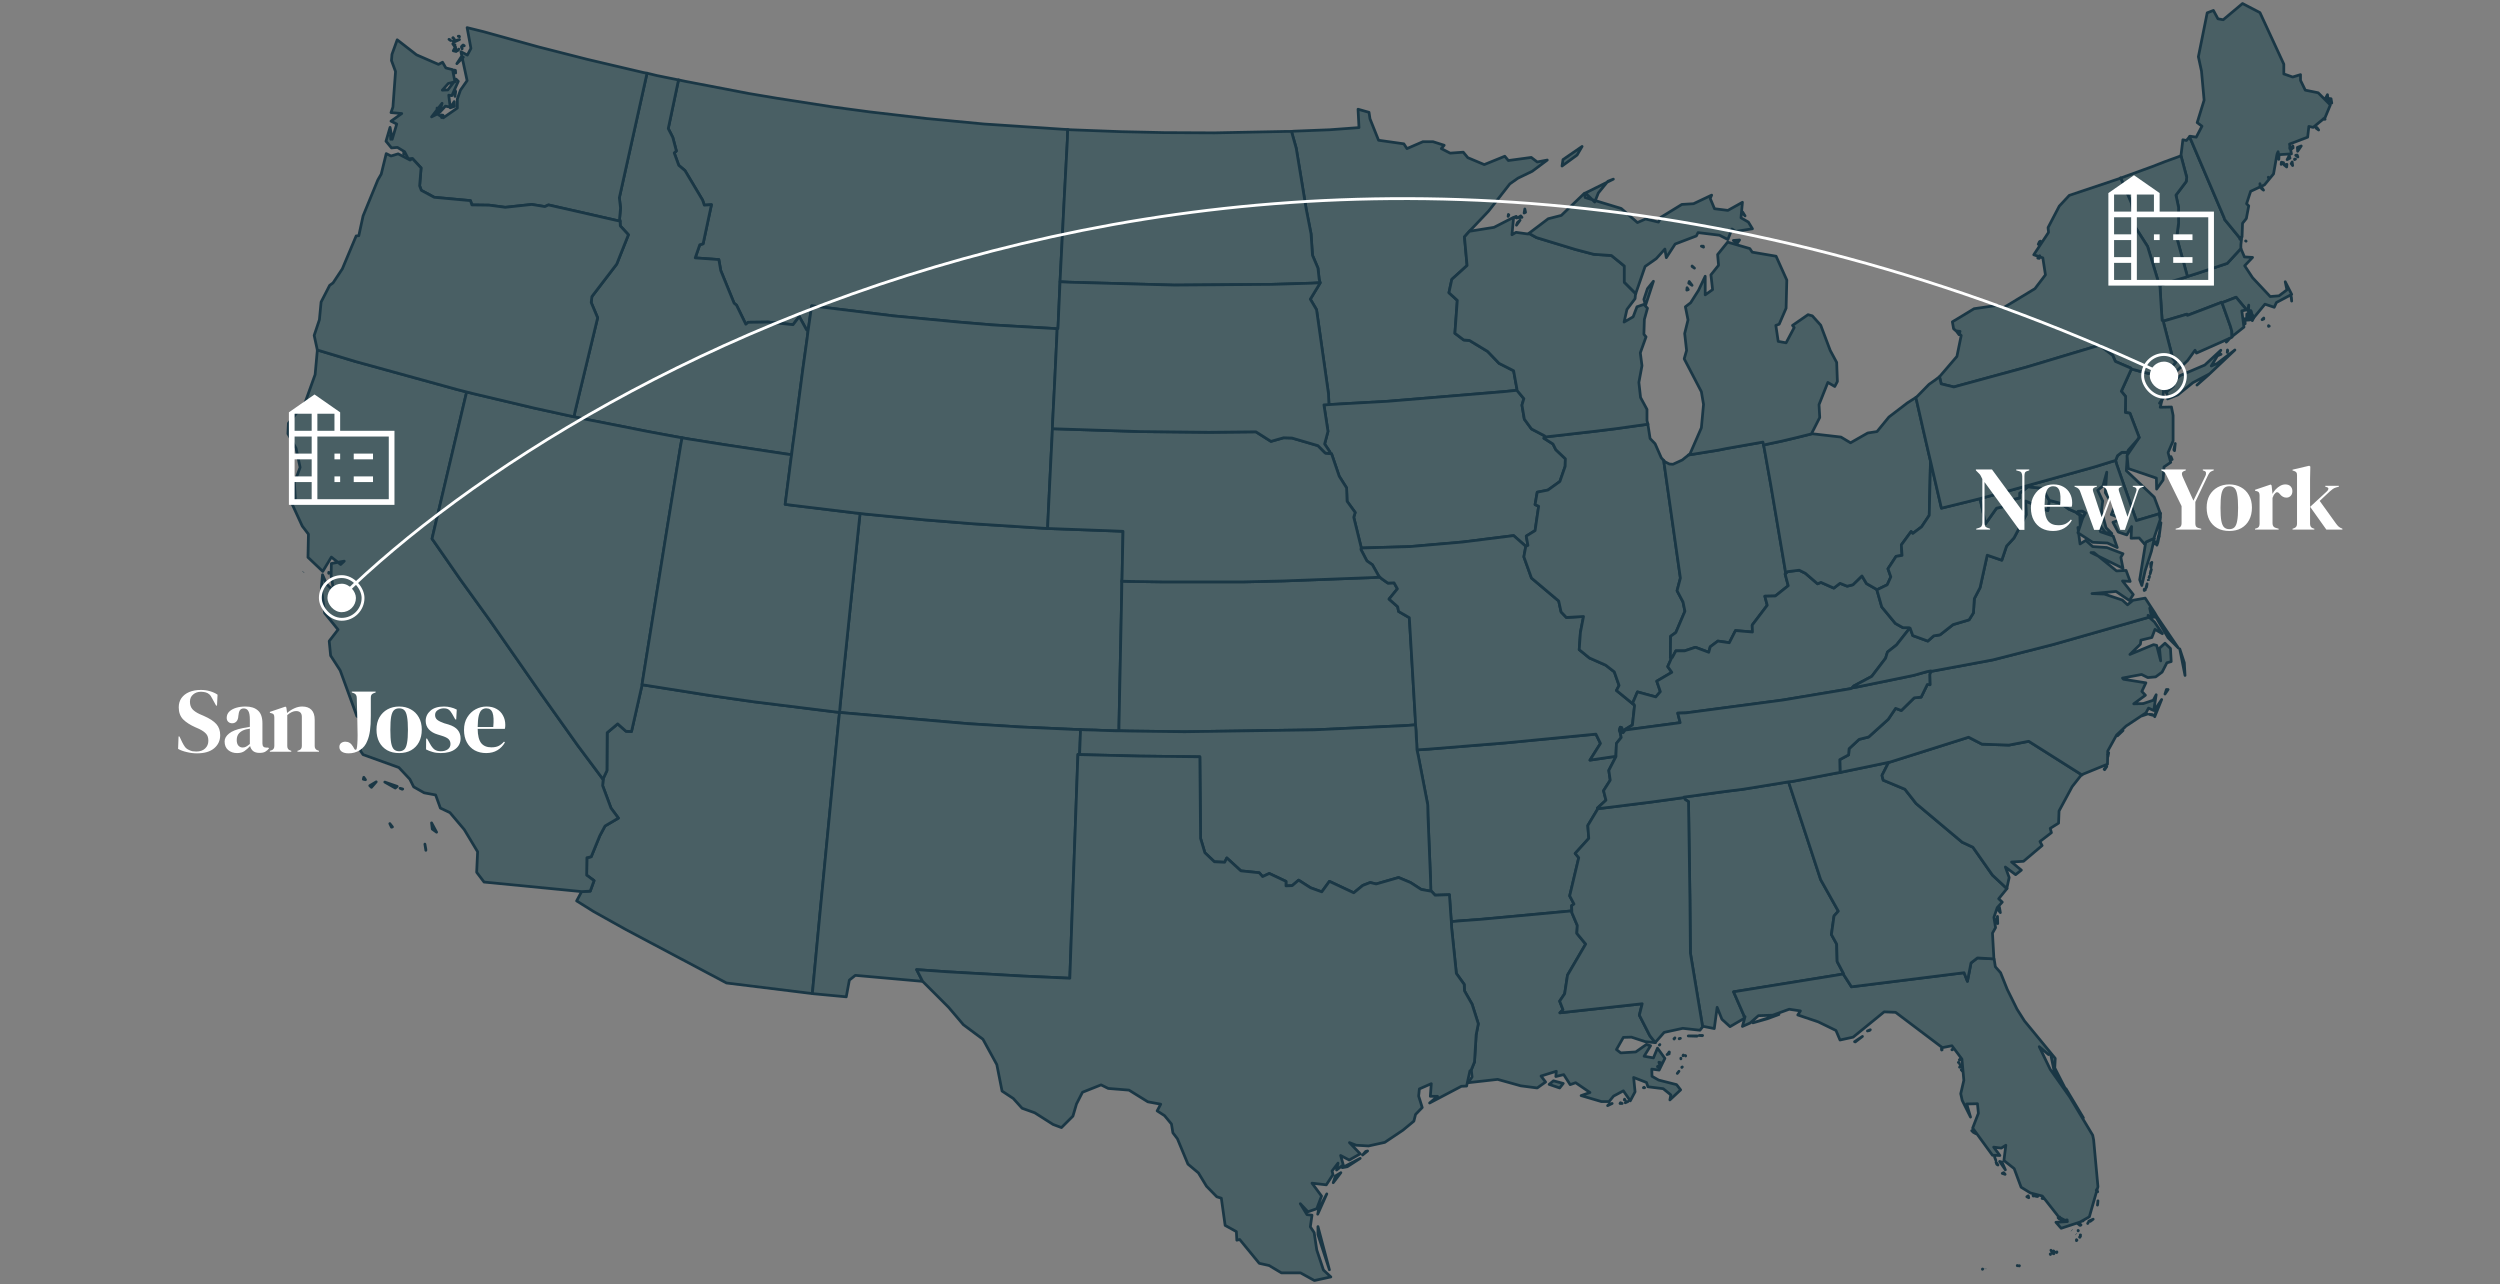 <svg width="878" height="451" viewBox="0 0 878 451" fill="none" xmlns="http://www.w3.org/2000/svg">
<rect x="0" y="0" width="878" height="451" fill="#808080" stroke="none"/>
<g clip-path="url(#clip0_3311_570)">
<path fill-rule="evenodd" clip-rule="evenodd" d="M796.96 114.535L796.709 114.367V114.619L796.96 114.535ZM794.446 112.272L795.033 112.021V111.686L794.446 112.272ZM804.837 105.736L804.753 104.563L804.585 103.893L804.837 105.736ZM768.218 97.105L767.631 97.357L762.855 98.781L761.179 99.368L759.252 99.954L758.582 100.206V100.457L758.833 104.815L759.084 108.837L759.336 112.524L759.755 112.775L761.263 112.356L768.05 110.345L768.218 110.764L780.285 106.155L780.368 106.323L781.458 105.904L785.312 104.396L788.999 108.837L789.502 108.418L789.754 107.161L789.67 109.172H790.508L790.759 110.177L791.513 111.602L795.452 106.826L798.72 107.915L799.474 106.239L804.837 103.39L802.574 98.949L803.161 101.798L800.396 103.893L797.295 104.144L791.094 97.524L788.329 93.335L791.094 90.402L788.245 90.234L787.072 87.469L786.988 87.301L782.212 92.497L771.654 96.016L768.218 97.105Z" fill="#495F64" stroke="#1A3745" stroke-width="0.971" stroke-linejoin="round"/>
<path fill-rule="evenodd" clip-rule="evenodd" d="M453.566 46.158L455.242 52.107L458.761 73.559L460.437 82.106L460.94 89.648L462.867 94.173L463.286 98.027L463.621 99.284L463.538 99.535L460.186 105.066L462.364 108.753L466.554 138.249L466.722 142.104L470.912 141.852L487.419 140.93L528.647 137.495L532.753 137.076V136.657L531.58 130.205L526.468 127.607L522.446 123.417L516.077 119.563L514.066 119.395L510.966 117.049L511.804 105.485L508.871 102.803L509.877 98.111L515.239 93.251L514.318 83.195L516.245 81.017L522.781 74.145L530.239 64.593L533.088 62.582L538.116 60.152L543.395 56.213L539.875 56.884L537.78 55.291L529.736 56.381L528.479 54.873L521.273 57.805L515.491 55.375L513.899 53.448L509.29 53.783L506.19 52.191L507.195 51.018L503.257 49.761H499.737L494.123 52.191L493.034 50.515L484.151 49.258L481.135 41.717L480.799 39.454L476.945 38.365L477.28 44.817L467.057 45.571L454.404 46.074L453.566 46.158Z" fill="#495F64" stroke="#1A3745" stroke-width="0.971" stroke-linejoin="round"/>
<path fill-rule="evenodd" clip-rule="evenodd" d="M373.373 45.404L345.637 43.56L325.442 41.633L305.332 39.286L292.846 37.611L272.903 34.51L262.931 32.834L240.641 28.561L238.295 28.058L234.692 45.152L236.284 48.253L237.541 53.029L236.787 53.699L238.379 58.057L240.558 59.9L246.758 70.291L247.345 72.05L249.859 71.883L246.926 85.625L245.753 85.96L244.161 90.569L252.457 91.156L253.127 95.01L257.819 106.49L258.657 107.161L261.925 113.864L262.763 113.194L269.718 113.11L278.517 114.032L280.696 111.183L283.293 115.876L283.796 116.127L283.88 115.624L285.053 107.412L313.711 110.932L336.587 113.11L348.654 114.116L370.189 115.373L371.279 115.457H371.53L371.614 114.283L371.865 108.502L372.2 100.876L372.284 98.949L372.452 95.597L373.793 69.285L374.882 48.839L374.966 45.487L373.373 45.404Z" fill="#495F64" stroke="#1A3745" stroke-width="0.971" stroke-linejoin="round"/>
<path fill-rule="evenodd" clip-rule="evenodd" d="M451.806 46.158L426.5 46.66L408.819 46.577L393.652 46.242L375.887 45.571L374.966 45.487L374.882 48.839L373.792 69.285L372.452 95.597L372.284 98.949L375.552 99.116L412.506 100.122L446.611 99.871L460.772 99.452L463.621 99.284L463.286 98.027L462.867 94.172L460.94 89.647L460.437 82.106L458.761 73.559L455.242 52.107L453.566 46.158L451.806 46.158Z" fill="#495F64" stroke="#1A3745" stroke-width="0.971" stroke-linejoin="round"/>
<path fill-rule="evenodd" clip-rule="evenodd" d="M238.211 28.058L230.754 26.55L228.323 25.963L227.234 25.712L217.514 69.453L217.933 73.056L217.598 76.827L217.765 77.665V77.749L217.849 79.341L220.698 82.441L216.592 92.748L207.877 104.144L207.626 106.239L209.889 111.602L201.928 144.618L201.593 146.377L203.939 146.88L227.653 151.573L237.122 153.332L239.552 153.751L241.898 154.17L253.965 156.097L275.584 159.366L278.014 159.701L278.349 156.935L279.104 151.489L281.953 129.702L283.461 118.892L283.796 116.127L283.293 115.876L280.696 111.183L278.517 114.032L269.718 113.11L262.763 113.194L261.926 113.865L258.657 107.161L257.82 106.491L253.127 95.011L252.457 91.156L244.161 90.569L245.753 85.961L246.926 85.626L249.859 71.883L247.345 72.051L246.759 70.291L240.558 59.9L238.379 58.057L236.787 53.699L237.541 53.029L236.284 48.253L234.692 45.152L238.295 28.058L238.211 28.058Z" fill="#495F64" stroke="#1A3745" stroke-width="0.971" stroke-linejoin="round"/>
<path fill-rule="evenodd" clip-rule="evenodd" d="M137.238 48.923L137.322 47.498L137.154 47.582L137.238 48.923ZM155.086 41.298L155.589 40.46L155.003 40.376L155.086 41.298ZM153.494 39.789L153.997 38.113L153.494 37.946V39.789ZM159.611 37.359L159.527 35.683L158.103 37.862L159.611 37.359ZM159.779 33.84L160.03 32.164L159.863 31.745L159.779 33.84ZM160.03 25.628L159.946 24.706L159.611 24.622L160.03 25.628ZM162.712 20.097L161.958 20.014L160.449 22.36L162.712 20.097ZM160.617 17.835L161.036 17.5L161.12 17.248L160.617 17.835ZM160.198 18.086L159.946 16.41L159.192 17.835L160.198 18.086ZM159.779 15.74L159.025 15.405L159.611 16.243L159.779 15.74ZM162.293 17.165V16.075L162.041 16.494L162.293 17.165ZM163.047 16.075L162.712 15.824H162.628L163.047 16.075ZM158.271 14.232L157.852 13.896L157.684 13.813L158.271 14.232ZM161.371 13.896L159.109 14.483L159.695 14.651L161.371 13.896ZM159.528 13.729L159.109 13.226L159.025 13.31L159.528 13.729ZM161.287 12.723H160.952L161.371 12.891L161.287 12.723ZM144.863 55.711L147.88 58.978L147.377 65.263L147.964 66.855L152.489 69.285L165.226 70.459L165.728 71.967L171.762 72.051L177.46 72.805L186.761 71.799L191.37 72.553L192.627 71.967L216.173 77.33L217.765 77.665L217.598 76.827L217.933 73.056L217.514 69.453L227.234 25.712L225.894 25.46L206.285 20.852L189.191 16.494L169.834 11.131L164.052 9.707L165.393 16.997L164.136 19.343L161.874 18.17L164.052 28.309L161.706 31.661L160.617 34.762V37.946L155.673 41.382L153.578 40.041L151.567 41.046L155.254 36.27L154.332 39.538L156.427 37.276L158.103 37.611L157.6 33.421L158.69 33.589L160.952 28.561L160.198 27.807L157.265 31.577L155.338 31.661L157.433 29.315L159.779 28.728L158.941 24.455L156.595 23.868L155.422 21.857L153.997 22.611L146.288 19.259L139.5 13.98L137.657 19.092L137.489 21.271L138.914 25.125L137.992 37.611L137.322 39.538L141.093 39.873L137.322 42.555L139.333 43.56L137.741 48.923L136.987 44.733L135.562 49.593L137.489 51.94L139.584 51.772L142.098 53.28L143.355 55.711L144.863 55.711Z" fill="#495F64" stroke="#1A3745" stroke-width="0.971" stroke-linejoin="round"/>
<path fill-rule="evenodd" clip-rule="evenodd" d="M292.678 249.948L264.439 246.429L249.272 244.25L227.653 240.815L225.474 240.479V240.647L221.787 256.903L219.86 256.82L216.927 254.222L213.24 257.322L213.156 270.646L211.816 273.495V273.746V273.83L211.648 275.925L214.581 283.802L217.179 287.321L212.486 290.086L210.643 293.522L207.626 300.896L206.118 301.231L206.034 307.348L208.631 309.276L207.291 312.963L204.274 313.13L202.514 316.398L208.548 320.169L219.944 326.537L255.138 345.224L284.969 348.911H285.304L287.651 324.191L288.237 318.074L294.522 253.216L294.857 250.2L292.678 249.948Z" fill="#495F64" stroke="#1A3745" stroke-width="0.971" stroke-linejoin="round"/>
<path fill-rule="evenodd" clip-rule="evenodd" d="M149.221 296.455L149.556 298.298V298.633L149.221 296.455ZM136.903 289.248L137.489 290.505L137.824 290.421L136.903 289.248ZM151.567 288.997L151.818 291.176L153.327 292.265L151.567 288.997ZM141.428 277.098L140.506 276.847L141.26 277.182L141.428 277.098ZM132.126 274.584L129.864 275.925L130.45 276.511L132.126 274.584ZM127.769 272.992L127.601 273.662L128.356 273.83L127.769 272.992ZM135.143 274.668L138.83 276.763L139.5 276.176L135.143 274.668ZM115.535 201.263L115.451 201.012V201.347L115.535 201.263ZM163.885 137.662L160.617 136.824L124.752 126.936L111.429 122.914V123.249L110.675 131.545L107.155 141.349L101.29 148.64L101.122 152.327L103.971 157.438L105.396 164.142L103.385 169.588L103.72 175.035L102.714 177.298L106.15 184.755L108.328 187.604L108.161 195.733L113.356 200.677L116.373 195.649L119.641 198.246L120.898 197.073L116.373 197.911L116.289 202.185L117.211 207.548L114.697 205.118L113.272 201.85L112.853 206.375L114.027 215.341L118.719 221.123L115.619 225.145L116.121 230.256L119.473 235.452L125.339 251.54L127.182 252.546L126.596 263.691L127.518 265.031L140.087 269.556L143.942 273.662L145.282 276.344L148.969 278.439L152.991 279.193L154.667 283.802L158.019 285.394L163.047 291.343L167.739 299.136L167.404 306.343L170.002 309.778L204.274 313.13L207.291 312.962L208.632 309.275L206.034 307.348L206.118 301.231L207.626 300.896L210.643 293.522L212.486 290.086L217.179 287.321L214.581 283.802L211.648 275.925L211.816 273.83V273.746L209.637 270.813L202.934 261.847L189.945 243.58L171.845 217.603L161.622 203.442L151.735 189.197L163.131 140.847L163.885 137.662Z" fill="#495F64"/>
<path d="M106.569 200.844L106.485 200.928M149.221 296.455L149.556 298.298V298.633L149.221 296.455ZM136.903 289.248L137.489 290.505L137.824 290.421L136.903 289.248ZM151.567 288.997L151.818 291.176L153.327 292.265L151.567 288.997ZM141.428 277.098L140.506 276.847L141.26 277.182L141.428 277.098ZM132.126 274.584L129.864 275.925L130.45 276.511L132.126 274.584ZM127.769 272.992L127.601 273.662L128.356 273.83L127.769 272.992ZM135.143 274.668L138.83 276.763L139.5 276.176L135.143 274.668ZM115.535 201.263L115.451 201.012V201.347L115.535 201.263ZM163.885 137.662L160.617 136.824L124.752 126.936L111.429 122.914V123.249L110.675 131.545L107.155 141.349L101.29 148.64L101.122 152.327L103.971 157.438L105.396 164.142L103.385 169.588L103.72 175.035L102.714 177.298L106.15 184.755L108.328 187.604L108.161 195.733L113.356 200.677L116.373 195.649L119.641 198.246L120.898 197.073L116.373 197.911L116.289 202.185L117.211 207.548L114.697 205.118L113.272 201.85L112.853 206.375L114.027 215.341L118.719 221.123L115.619 225.145L116.121 230.256L119.473 235.452L125.339 251.54L127.182 252.546L126.596 263.691L127.518 265.031L140.087 269.556L143.942 273.662L145.282 276.344L148.969 278.439L152.991 279.193L154.667 283.802L158.019 285.394L163.047 291.343L167.739 299.136L167.404 306.343L170.002 309.778L204.274 313.13L207.291 312.962L208.632 309.275L206.034 307.348L206.118 301.231L207.626 300.896L210.643 293.522L212.486 290.086L217.179 287.321L214.581 283.802L211.648 275.925L211.816 273.83V273.746L209.637 270.813L202.934 261.847L189.945 243.58L171.845 217.603L161.622 203.442L151.735 189.197L163.131 140.847L163.885 137.662Z" stroke="#1A3745" stroke-width="0.971" stroke-linejoin="round"/>
<path fill-rule="evenodd" clip-rule="evenodd" d="M394.071 203.023L394.406 186.599L390.384 186.431L369.938 185.677L367.927 185.593L366.251 185.51L341.364 183.917L324.772 182.577L304.075 180.566L302.064 180.314L301.812 182.493L297.287 226.15L295.695 241.401L295.025 248.021L294.857 250.2L297.455 250.451L339.688 254.138L358.29 255.311L376.809 256.149L379.491 256.233L381.167 256.317L384.686 256.401L386.362 256.484L391.641 256.652H392.982V254.976L393.903 210.648L393.987 205.704V204.112L394.071 203.023Z" fill="#495F64" stroke="#1A3745" stroke-width="0.971" stroke-linejoin="round"/>
<path fill-rule="evenodd" clip-rule="evenodd" d="M225.893 237.798L234.608 183.582L239.049 156.433L239.552 153.751L237.122 153.332L227.653 151.572L203.939 146.88L201.593 146.377L199.246 145.874L187.431 143.277L166.231 138.249L163.885 137.662L163.131 140.847L151.734 189.197L161.622 203.442L171.845 217.603L189.945 243.58L202.933 261.847L209.637 270.813L211.816 273.746V273.495L213.156 270.646L213.24 257.322L216.927 254.222L219.86 256.82L221.787 256.903L225.474 240.647V240.479L225.893 237.798Z" fill="#495F64" stroke="#1A3745" stroke-width="0.971" stroke-linejoin="round"/>
<path fill-rule="evenodd" clip-rule="evenodd" d="M379.239 262.769L379.323 260.59L379.407 258.412L379.491 256.233L376.809 256.149L358.291 255.311L339.688 254.138L297.455 250.451L294.857 250.2L294.522 253.216L288.238 318.074L287.651 324.191L285.305 348.911L285.64 348.995L297.204 350.084L298.293 344.218L300.388 342.542L323.851 344.637H324.018L321.923 340.531L332.565 341.285L359.129 342.794L375.72 343.548L378.569 264.948L379.156 265.032L379.239 262.769Z" fill="#495F64" stroke="#1A3745" stroke-width="0.971" stroke-linejoin="round"/>
<path fill-rule="evenodd" clip-rule="evenodd" d="M111.429 122.914L124.752 126.936L160.617 136.824L163.885 137.662L166.231 138.249L187.431 143.277L199.246 145.874L201.593 146.377L201.928 144.617L209.888 111.602L207.626 106.239L207.877 104.144L216.592 92.748L220.698 82.441L217.849 79.341L217.765 77.749V77.665L216.173 77.329L192.627 71.967L191.37 72.553L186.761 71.799L177.46 72.805L171.761 72.05L165.728 71.967L165.225 70.458L152.488 69.285L147.964 66.855L147.377 65.263L147.88 58.978L144.863 55.71L144.612 55.794L144.025 56.213L139.835 54.034L137.321 54.788L135.646 53.95L133.886 61.157L132.713 63.168L127.517 75.821L126.009 82.776L125.087 82.86L120.227 94.424L116.959 99.368L115.786 100.206L112.769 106.071L112.183 112.272L110.339 117.803L111.429 122.83L111.429 122.914ZM142.098 54.118L141.846 53.364L141.763 53.951L142.098 54.118Z" fill="#495F64" stroke="#1A3745" stroke-width="0.971" stroke-linejoin="round"/>
<path fill-rule="evenodd" clip-rule="evenodd" d="M275.584 159.365L253.965 156.097L241.899 154.17L239.552 153.751L239.049 156.432L234.608 183.582L225.894 237.798L225.475 240.479L227.653 240.815L249.273 244.25L264.44 246.429L292.679 249.948L294.857 250.2L295.025 248.021L295.695 241.401L297.287 226.15L301.812 182.493L302.064 180.314L300.388 180.147L279.02 177.549L275.752 177.13L277.847 160.79L278.014 159.7L275.584 159.365Z" fill="#495F64" stroke="#1A3745" stroke-width="0.971" stroke-linejoin="round"/>
<path fill-rule="evenodd" clip-rule="evenodd" d="M369.686 148.304L370.357 135.232L371.195 117.635L371.279 115.457L370.189 115.373L348.654 114.116L336.587 113.11L313.711 110.932L285.053 107.412L283.88 115.624L283.796 116.127L283.461 118.892L281.953 129.702L279.104 151.489L278.349 156.935L278.014 159.701L277.847 160.79L275.752 177.13L279.02 177.549L300.388 180.147L302.063 180.314L304.075 180.566L324.772 182.577L341.364 183.917L366.251 185.51L367.927 185.593L368.011 183.415L368.43 174.616L369.184 159.282L369.519 152.746L369.603 150.567L369.686 148.304Z" fill="#495F64" stroke="#1A3745" stroke-width="0.971" stroke-linejoin="round"/>
<path fill-rule="evenodd" clip-rule="evenodd" d="M567.444 265.618L558.394 266.959L562.081 261.093L560.489 257.825L528.563 260.926L501.581 263.104L497.642 263.356L498.145 265.702L501.413 282.629L501.497 286.399L502.419 309.192L502.503 312.963L502.754 313.046L504.011 314.387L509.039 314.22L509.541 321.594L509.709 323.688L512.307 323.437L520.267 322.851L551.858 319.918H552.026L551.942 318.074L552.78 317.488L551.272 314.639L554.456 301.231L553.199 299.723L557.975 294.444L557.64 289.919L561.159 284.053V283.969L560.992 283.802L564.008 281.037L563.17 277.685L565.517 273.998L565.014 270.562L567.528 265.702V265.618L567.444 265.618Z" fill="#495F64" stroke="#1A3745" stroke-width="0.971" stroke-linejoin="round"/>
<path fill-rule="evenodd" clip-rule="evenodd" d="M542.473 153.081L537.864 150.651L535.35 147.215L534.512 142.271L535.183 140.009L532.753 137.076L528.647 137.495L487.419 140.93L470.911 141.852L466.722 142.103L464.962 142.187L466.386 151.489L465.213 155.93L467.057 158.695V159.282L467.643 159.365L470.325 167.242L472.922 171.348L473.09 176.041L475.939 179.979L475.436 181.655L478.034 192.213V192.465L495.212 191.962L513.563 190.37L531.579 188.107L535.685 191.71L535.853 191.878L536.607 191.543L536.021 188.275L539.121 186.348L540.378 177.8L539.121 177.214L539.875 172.856L543.646 172.102L547.836 169.086L549.679 163.807L549.763 161.125L546.411 157.941L545.406 155.93L542.221 153.919L542.389 153.5L542.473 153.081Z" fill="#495F64" stroke="#1A3745" stroke-width="0.971" stroke-linejoin="round"/>
<path fill-rule="evenodd" clip-rule="evenodd" d="M497.056 252.378L494.961 216.933L491.19 214.754L490.855 213.078L487.838 210.397L490.771 206.794L489.598 204.699L487.419 204.783L485.408 203.358L484.57 202.688L481.721 202.855L450.801 204.028L436.639 204.364H408.484L397.171 204.196L393.987 204.112V205.704L393.903 210.648L392.982 254.976V256.652L396.585 256.736L416.025 256.987L461.526 256.317L493.955 254.809L497.139 254.557L497.056 252.378Z" fill="#495F64" stroke="#1A3745" stroke-width="0.971" stroke-linejoin="round"/>
<path fill-rule="evenodd" clip-rule="evenodd" d="M535.685 191.71L531.579 188.107L513.563 190.37L495.212 191.962L478.034 192.465L477.95 192.967L480.045 196.99L481.972 198.33L484.235 202.352L484.57 202.688L485.408 203.358L487.419 204.782L489.598 204.699L490.771 206.794L487.838 210.397L490.855 213.078L491.19 214.754L494.961 216.933L497.056 252.378L497.139 254.557L497.307 256.736L497.391 258.914L497.558 261.177L497.642 263.356L501.581 263.104L528.563 260.925L560.489 257.825L562.081 261.093L558.394 266.959L567.444 265.618H567.528V264.948L567.695 261.093L569.371 258.998L568.868 256.652L568.785 256.568L568.701 256.484L569.036 255.395L569.539 255.562L569.79 256.233L569.706 256.484V256.568V257.238L570.041 257.322L570.712 256.484V256.4L570.796 256.149L572.974 254.808L573.31 254.641L574.064 247.77L573.896 247.434L573.645 247.351L567.695 242.49L568.617 240.731L566.941 235.954L563.924 233.608L558.226 231.094L554.623 228.161L555.042 222.128L556.131 216.514L550.098 216.849L548.255 214.922L547.417 211.067L537.864 203.023L535.183 195.565L535.853 191.878L535.685 191.71Z" fill="#495F64" stroke="#1A3745" stroke-width="0.971" stroke-linejoin="round"/>
<path fill-rule="evenodd" clip-rule="evenodd" d="M465.465 159.114L462.867 156.516L453.733 153.835L450.801 153.751L446.359 155.008L441.08 151.656L424.573 151.824L400.523 151.572L372.117 150.651L369.603 150.567L369.519 152.746L369.184 159.282L368.43 174.616L368.011 183.415L367.927 185.593L369.938 185.677L390.384 186.431L394.406 186.599L394.071 203.023L393.987 204.112L397.171 204.196L408.484 204.364H436.639L450.8 204.028L481.721 202.855L484.57 202.688L484.235 202.353L481.972 198.33L480.045 196.99L477.95 192.967L478.034 192.465V192.213L475.436 181.655L475.939 179.979L473.09 176.041L472.923 171.348L470.325 167.242L467.643 159.365L467.057 159.282L465.465 159.114Z" fill="#495F64" stroke="#1A3745" stroke-width="0.971" stroke-linejoin="round"/>
<path fill-rule="evenodd" clip-rule="evenodd" d="M497.558 261.177L497.391 258.915L497.307 256.736L497.139 254.557L493.955 254.809L461.526 256.317L416.025 256.987L396.585 256.736L392.982 256.652H391.641L386.362 256.484L384.686 256.401L381.166 256.317L379.491 256.233L379.407 258.412L379.323 260.59L379.239 262.769L379.155 265.031H379.658L399.937 265.534L421.388 265.786L421.64 294.444L423.148 299.471L426.5 302.656L430.103 302.823L430.857 301.315L435.801 305.84L442.253 306.51L443.426 307.851L445.773 306.762L451.638 309.527V311.119L453.817 311.035L456.08 309.108L460.269 311.789L464.208 313.214L466.889 309.527L475.436 313.549L478.621 310.951L481.218 309.946L483.313 310.449L491.19 308.186L495.38 309.946L499.15 312.376L502.418 312.962H502.502L502.418 309.192L501.497 286.399L501.413 282.628L498.145 265.702L497.642 263.356L497.558 261.177Z" fill="#495F64" stroke="#1A3745" stroke-width="0.971" stroke-linejoin="round"/>
<path fill-rule="evenodd" clip-rule="evenodd" d="M460.772 99.451L446.611 99.871L412.506 100.122L375.552 99.116L372.284 98.949L372.2 100.876L371.865 108.501L371.614 114.283L371.53 115.456H371.278L371.195 117.635L370.357 135.232L369.686 148.304L369.603 150.567L372.116 150.651L400.523 151.572L424.572 151.824L441.08 151.656L446.359 155.008L450.8 153.751L453.733 153.835L462.867 156.516L465.465 159.114L467.057 159.282V158.695L465.213 155.93L466.386 151.489L464.962 142.187L466.722 142.103L466.554 138.249L462.364 108.753L460.185 105.066L463.537 99.535L463.621 99.284L460.772 99.451Z" fill="#495F64" stroke="#1A3745" stroke-width="0.971" stroke-linejoin="round"/>
<path fill-rule="evenodd" clip-rule="evenodd" d="M566.187 387.54L565.098 387.792L564.595 388.295L566.187 387.54ZM569.706 387.54L569.12 387.289L568.952 387.54H569.706ZM571.717 386.87H571.131L570.796 387.289L571.717 386.87ZM570.712 386.284L570.544 386.032L570.46 386.284H570.712ZM577.416 381.842L577.164 382.01H577.583L577.416 381.842ZM589.147 376.898L589.65 376.228L589.063 376.982L589.147 376.898ZM590.823 374.72L590.655 374.804V374.887L590.823 374.72ZM547.752 382.094L549.009 380.502L545.573 379.58L544.065 380.837L547.752 382.094ZM582.527 374.804L582.192 374.468L582.108 374.636L582.527 374.804ZM583.449 373.295L582.611 373.044L582.862 373.882L583.449 373.295ZM590.32 371.871V371.619V371.703V371.871ZM591.996 370.781L591.912 370.698L591.996 370.865V370.781ZM591.326 370.614L591.158 370.53L591.074 370.781L591.326 370.614ZM585.46 370.362L586.214 370.111V369.86L585.46 370.362ZM585.879 369.943L586.298 369.524L586.214 369.441L585.879 369.943ZM582.946 366.843L582.778 367.011H582.862L582.946 366.843ZM552.025 319.917H551.858L520.267 322.85L512.306 323.437L509.709 323.688L509.793 325.699L511.469 341.872L514.234 345.726L514.318 347.989L516.999 352.682L519.178 359.553L518.424 363.407L517.837 372.96L516.58 376.06H516.748L516.999 378.239L515.574 380.25L525.965 379.077L534.093 381.34L539.875 382.094L542.808 379.999L541.216 377.904L546.579 376.228L546.411 378.072L549.176 377.401L551.439 380.921L553.366 380.25L558.394 383.686L555.294 384.775L562.416 386.87H565.098L566.69 384.943L570.125 383.099L572.555 386.619L574.231 383.434L573.729 378.407L578.254 380.166L578.756 381.675L584.119 382.345L586.801 384.524L586.466 386.284L590.236 382.764L588.812 380.921L582.527 379.329L580.181 377.988L580.097 375.474L582.695 375.809L584.706 371.703L582.108 368.1L580.684 371.536L577.416 370.949L579.678 367.262L578.17 366.843L574.483 369.441L569.204 369.776L567.695 368.603L570.125 364.329L572.974 364.245L577.835 365.837L581.354 366.173L579.427 363.743L575.74 356.536L576.745 352.514L547.836 355.698L548.925 354.609L547.752 351.592L549.512 348.994L550.517 342.458L556.886 331.565L553.785 327.794L553.953 325.029L552.025 320.504L552.025 319.917Z" fill="#495F64" stroke="#1A3745" stroke-width="0.971" stroke-linejoin="round"/>
<path fill-rule="evenodd" clip-rule="evenodd" d="M466.889 445.946L462.867 430.779V433.628L466.889 445.946ZM465.968 419.299L463.118 424.662L462.783 426.422L465.968 419.299ZM468.23 415.361L470.911 411.841L468.984 413.014L468.23 415.361ZM477.699 406.814L471.414 410.082L473.174 409.746L477.699 406.814ZM478.537 405.64L480.297 404.216L479.626 404.383L478.537 405.64ZM379.155 265.032L378.569 264.948L375.72 343.548L359.128 342.794L332.565 341.285L321.923 340.531L324.018 344.637L324.102 344.721L333.152 353.771L338.347 359.888L345.218 365L350.078 373.882L351.922 383.183L355.86 385.781L358.961 389.217L363.402 390.809L369.854 394.915L372.787 396.004L376.809 391.982L378.066 387.708L380.161 383.602L386.697 381.005L389.211 382.261L396.501 382.848L403.121 386.954L407.646 387.792L406.389 390.138L408.987 391.814L411.417 394.747L411.919 397.847L413.512 399.942L417.199 408.825L420.886 411.925L423.735 416.618L427.338 420.305L428.93 420.807L430.271 430.36L434.209 432.539L434.377 435.555L435.382 435.304L442.253 443.684L445.689 444.438L450.046 447.035H456.75L461.61 449.717L467.392 448.46L464.794 446.03L462.448 438.991L461.526 432.874L460.186 430.863L460.772 426.757L459.013 426.589L456.666 422.735L459.348 425.584L462.448 424.494L464.124 420.053L460.772 415.528L465.8 416.115L468.146 412.512L467.811 411.255L469.906 408.489L469.403 410.92L471.749 409.076L470.828 405.808L473.844 407.4L477.699 405.221L473.928 401.283L476.274 402.205L480.632 402.456L486.33 401.199L492.698 396.926L496.553 393.741L497.139 391.395L499.486 388.965L498.229 384.943L498.48 382.429L502.67 380.586L502.335 385.027H504.849L502.083 387.373L513.228 381.507L515.072 381.423L516.245 376.061H516.58L517.837 372.96L518.424 363.407L519.178 359.553L516.999 352.682L514.318 347.989L514.234 345.727L511.468 341.872L509.793 325.699L509.709 323.688L509.541 321.593L509.038 314.22L504.011 314.387L502.754 313.046L502.502 312.963H502.419L499.15 312.376L495.38 309.946L491.19 308.186L483.313 310.449L481.218 309.946L478.621 310.951L475.436 313.549L466.889 309.527L464.208 313.214L460.269 311.789L456.08 309.108L453.817 311.035L451.638 311.119V309.527L445.773 306.762L443.427 307.851L442.253 306.51L435.801 305.84L430.857 301.315L430.103 302.823L426.5 302.656L423.148 299.472L421.64 294.444L421.388 265.786L399.937 265.534L379.658 265.032L379.155 265.032Z" fill="#495F64" stroke="#1A3745" stroke-width="0.971" stroke-linejoin="round"/>
<path fill-rule="evenodd" clip-rule="evenodd" d="M780.285 106.155L768.218 110.764L768.05 110.345L761.263 112.356L759.755 112.775L759.922 113.613L763.106 125.931L764.112 127.188L761.933 129.869L763.442 131.294L768.302 126.601L770.899 122.998L771.402 124.004L783.636 118.557L783.888 118.306L783.804 116.295L783.301 114.535L780.703 107.245L780.368 106.323L780.285 106.155Z" fill="#495F64" stroke="#1A3745" stroke-width="0.971" stroke-linejoin="round"/>
<path fill-rule="evenodd" clip-rule="evenodd" d="M768.972 48.001L767.883 49.342L766.626 49.091L765.956 54.621V54.705L767.967 62.246L767.799 63.755L764.196 68.531L765.118 72.888V78.335L764.447 83.363L768.218 97.105L771.654 96.016L782.212 92.497L786.988 87.301V85.961L787.24 83.782L786.653 84.033L786.569 83.531L781.29 77.078L781.122 76.492L768.972 48.001Z" fill="#495F64" stroke="#1A3745" stroke-width="0.971" stroke-linejoin="round"/>
<path fill-rule="evenodd" clip-rule="evenodd" d="M788.496 113.697L788.413 111.937L788.161 112.607L788.496 113.697ZM790.172 112.356L789.083 110.261L788.999 112.44L790.172 112.356ZM789.67 109.758L790.256 111.267L791.01 112.607L791.513 111.602L790.759 110.177L790.507 109.172H789.67V109.758ZM780.368 106.323L780.703 107.245L783.301 114.535L783.804 116.294L783.888 118.306L784.055 118.054L788.077 114.87L787.323 109.172L788.999 108.837L785.312 104.396L781.458 105.904L780.368 106.323Z" fill="#495F64" stroke="#1A3745" stroke-width="0.971" stroke-linejoin="round"/>
<path fill-rule="evenodd" clip-rule="evenodd" d="M768.218 97.105L764.447 83.363L765.117 78.335V72.888L764.196 68.531L767.799 63.755L767.967 62.246L765.955 54.705L764.866 55.124L760.257 56.8L755.732 58.559L745.342 62.33L744.755 62.498L748.526 71.296L749.783 79.592L754.224 86.547L758.414 100.29L758.581 100.206L759.252 99.954L761.179 99.368L762.855 98.781L767.631 97.357L768.218 97.105Z" fill="#495F64" stroke="#1A3745" stroke-width="0.971" stroke-linejoin="round"/>
<path fill-rule="evenodd" clip-rule="evenodd" d="M591.493 280.115L591.828 280.785L593.002 281.539L593.504 315.895L593.672 334.749L597.946 360.558L598.281 360.475L602.052 361.229L603.057 353.771L604.733 357.961L607.582 360.558L613.029 357.374L612.442 356.871L612.61 356.955L608.839 348.324L645.039 342.459L647.469 342.04V341.956L645.206 337.682L645.039 331.565L643.195 328.213L644.117 321.677L645.625 320.001L639.424 308.94L628.196 274.752L628.112 274.584L625.598 275.003L612.191 277.182L605.487 278.02L591.409 279.947L591.493 280.115Z" fill="#495F64" stroke="#1A3745" stroke-width="0.971" stroke-linejoin="round"/>
<path fill-rule="evenodd" clip-rule="evenodd" d="M709.226 444.522H709.058L709.142 444.605L709.226 444.522ZM708.472 444.438V444.522H708.555L708.472 444.438ZM696.321 445.695H696.238V445.778L696.321 445.695ZM720.119 440.416H720.035L720.119 440.583V440.416ZM722.382 439.829V439.661L722.214 439.913L722.382 439.829ZM721.544 439.661L721.209 439.326L721.125 439.41L721.544 439.661ZM721.292 440.332L720.287 439.075L720.873 440.164L721.292 440.332ZM729.253 435.388V435.723L729.421 435.555L729.253 435.388ZM730.426 434.55L730.678 434.131L730.342 434.466L730.426 434.55ZM730.678 433.712H730.594V433.796L730.678 433.712ZM729.923 432.204L729.839 432.12V432.287L729.923 432.204ZM730.51 430.192L730.342 430.276L730.594 430.36L730.51 430.192ZM730.845 430.192L730.678 430.025L730.761 430.276L730.845 430.192ZM730.258 430.025L730.175 429.941V430.109L730.258 430.025ZM733.359 429.438V429.354L733.191 429.69L733.359 429.438ZM729.84 429.773H729.672L729.84 429.857V429.773ZM731.599 428.768H731.348L731.264 428.852L731.599 428.768ZM725.231 428.684V428.517L725.147 428.684H725.231ZM725.985 428.433H725.734L725.985 428.935V428.433ZM723.974 428.517V428.014L723.555 428.098L723.974 428.517ZM722.801 427.679L723.22 428.098V427.93L722.801 427.679ZM735.119 428.181L733.61 428.852L734.113 428.936L735.119 428.181ZM723.387 427.427H722.885V427.595L723.387 427.427ZM736.627 423.237L736.711 422.818L736.795 421.729L736.627 423.237ZM736.711 418.545L736.376 417.707L736.208 418.042L736.711 418.545ZM717.354 420.64L717.186 420.891L717.605 420.975L717.354 420.64ZM715.762 419.886L715.008 420.137L715.594 420.221L715.762 419.886ZM714.086 420.053V419.802L714.002 419.886L714.086 420.053ZM712.326 419.969L711.824 420.305L712.494 420.64L712.326 419.969ZM714.673 420.053L714.589 419.802L714.17 419.718L714.673 420.053ZM703.695 411.841L703.193 412.093L704.198 412.428L703.695 411.841ZM701.684 409.16L701.014 408.154L701.265 408.908L701.684 409.16ZM704.282 410.836L703.109 408.154L702.271 407.903L704.282 410.836ZM700.93 407.484L700.679 406.814L700.511 406.395L700.93 407.484ZM693.975 398.183L692.467 397.093L693.053 397.68L693.975 398.183ZM731.683 392.568L725.566 382.345H725.231L731.683 392.568ZM689.366 376.228L689.115 376.144L689.366 376.312V376.228ZM688.864 375.642L688.78 375.725L688.864 375.809V375.642ZM688.277 374.804V374.72L688.193 374.804H688.277ZM688.612 374.468L688.864 374.636V374.468H688.612ZM689.115 374.133L688.78 374.217H688.864L689.115 374.133ZM688.528 374.049L688.277 373.798L688.361 373.882L688.528 374.049ZM687.942 373.128H687.774L688.026 373.212L687.942 373.128ZM688.528 372.122H688.193L688.109 372.206L688.528 372.122ZM688.864 372.29L688.445 371.871L688.612 371.955L688.864 372.29ZM685.679 368.687L685.512 368.603V368.687H685.679ZM682.076 368.687L681.825 368.351L681.909 368.77L682.076 368.687ZM651.575 365.921L654.088 363.994L651.323 365.837L651.575 365.921ZM656.602 361.899L656.854 361.648L655.848 362.067L656.602 361.899ZM624.76 356.285L615.626 359.218L620.654 357.793L624.76 356.285ZM647.469 342.04L645.039 342.459L608.839 348.324L612.61 356.955L612.861 357.039L611.939 360.475L614.621 359.301L617.554 356.704L622.581 356.536L628.363 354.441L632.302 355.028L631.38 356.452L638.586 358.883L644.787 361.899L646.212 365.251L650.82 364.245L661.714 355.363L665.736 355.531L682.16 367.932L685.512 367.262L689.031 371.955L689.702 379.412L688.612 384.105L689.115 386.451L692.048 392.317L690.707 387.708L694.478 387.624L694.813 390.976L692.802 396.171L699.757 405.724L702.355 405.808L700.176 402.875L702.857 403.21L704.45 402.205L703.779 407.568L707.382 410.417L709.812 416.953L713.08 418.964L717.27 420.053L723.052 427.427L726.069 429.019L722.047 429.271L723.89 431.366L730.51 429.187L733.778 427.343L736.795 416.785L735.286 400.361L734.951 398.685L726.907 385.278L720.036 375.558L716.181 367.597L719.449 370.363L720.119 369.86L721.544 376.815L725.231 382.094L721.628 375.055L721.795 371.703L710.986 358.547L708.388 354.441L704.952 347.486L702.606 341.621L700.763 339.526L700.344 336.844L700.26 336.76L694.478 336.425L692.215 338.185L690.958 344.637L689.785 341.621L650.234 346.565L647.385 342.123L647.469 342.04Z" fill="#495F64"/>
<path d="M708.639 444.354V444.27M697.243 445.611V445.695M697.075 445.695V445.611M729.169 433.46L729.085 433.377M727.661 432.12L727.577 432.036M732.27 428.349H732.186M709.226 444.522H709.058L709.142 444.605L709.226 444.522ZM708.472 444.438V444.522H708.555L708.472 444.438ZM696.321 445.695H696.238V445.778L696.321 445.695ZM720.119 440.416H720.035L720.119 440.583V440.416ZM722.382 439.829V439.661L722.214 439.913L722.382 439.829ZM721.544 439.661L721.209 439.326L721.125 439.41L721.544 439.661ZM721.292 440.332L720.287 439.075L720.873 440.164L721.292 440.332ZM729.253 435.388V435.723L729.421 435.555L729.253 435.388ZM730.426 434.55L730.678 434.131L730.342 434.466L730.426 434.55ZM730.678 433.712H730.594V433.796L730.678 433.712ZM729.923 432.204L729.839 432.12V432.287L729.923 432.204ZM730.51 430.192L730.342 430.276L730.594 430.36L730.51 430.192ZM730.845 430.192L730.678 430.025L730.761 430.276L730.845 430.192ZM730.258 430.025L730.175 429.941V430.109L730.258 430.025ZM733.359 429.438V429.354L733.191 429.69L733.359 429.438ZM729.84 429.773H729.672L729.84 429.857V429.773ZM731.599 428.768H731.348L731.264 428.852L731.599 428.768ZM725.231 428.684V428.517L725.147 428.684H725.231ZM725.985 428.433H725.734L725.985 428.935V428.433ZM723.974 428.517V428.014L723.555 428.098L723.974 428.517ZM722.801 427.679L723.22 428.098V427.93L722.801 427.679ZM735.119 428.181L733.61 428.852L734.113 428.936L735.119 428.181ZM723.387 427.427H722.885V427.595L723.387 427.427ZM736.627 423.237L736.711 422.818L736.795 421.729L736.627 423.237ZM736.711 418.545L736.376 417.707L736.208 418.042L736.711 418.545ZM717.354 420.64L717.186 420.891L717.605 420.975L717.354 420.64ZM715.762 419.886L715.008 420.137L715.594 420.221L715.762 419.886ZM714.086 420.053V419.802L714.002 419.886L714.086 420.053ZM712.326 419.969L711.824 420.305L712.494 420.64L712.326 419.969ZM714.673 420.053L714.589 419.802L714.17 419.718L714.673 420.053ZM703.695 411.841L703.193 412.093L704.198 412.428L703.695 411.841ZM701.684 409.16L701.014 408.154L701.265 408.908L701.684 409.16ZM704.282 410.836L703.109 408.154L702.271 407.903L704.282 410.836ZM700.93 407.484L700.679 406.814L700.511 406.395L700.93 407.484ZM693.975 398.183L692.467 397.093L693.053 397.68L693.975 398.183ZM731.683 392.568L725.566 382.345H725.231L731.683 392.568ZM689.366 376.228L689.115 376.144L689.366 376.312V376.228ZM688.864 375.642L688.78 375.725L688.864 375.809V375.642ZM688.277 374.804V374.72L688.193 374.804H688.277ZM688.612 374.468L688.864 374.636V374.468H688.612ZM689.115 374.133L688.78 374.217H688.864L689.115 374.133ZM688.528 374.049L688.277 373.798L688.361 373.882L688.528 374.049ZM687.942 373.128H687.774L688.026 373.212L687.942 373.128ZM688.528 372.122H688.193L688.109 372.206L688.528 372.122ZM688.864 372.29L688.445 371.871L688.612 371.955L688.864 372.29ZM685.679 368.687L685.512 368.603V368.687H685.679ZM682.076 368.687L681.825 368.351L681.909 368.77L682.076 368.687ZM651.575 365.921L654.088 363.994L651.323 365.837L651.575 365.921ZM656.602 361.899L656.854 361.648L655.848 362.067L656.602 361.899ZM624.76 356.285L615.626 359.218L620.654 357.793L624.76 356.285ZM647.469 342.04L645.039 342.459L608.839 348.324L612.61 356.955L612.861 357.039L611.939 360.475L614.621 359.301L617.554 356.704L622.581 356.536L628.363 354.441L632.302 355.028L631.38 356.452L638.586 358.883L644.787 361.899L646.212 365.251L650.82 364.245L661.714 355.363L665.736 355.531L682.16 367.932L685.512 367.262L689.031 371.955L689.702 379.412L688.612 384.105L689.115 386.451L692.048 392.317L690.707 387.708L694.478 387.624L694.813 390.976L692.802 396.171L699.757 405.724L702.355 405.808L700.176 402.875L702.857 403.21L704.45 402.205L703.779 407.568L707.382 410.417L709.812 416.953L713.08 418.964L717.27 420.053L723.052 427.427L726.069 429.019L722.047 429.271L723.89 431.366L730.51 429.187L733.778 427.343L736.795 416.785L735.286 400.361L734.951 398.685L726.907 385.278L720.036 375.558L716.181 367.597L719.449 370.363L720.119 369.86L721.544 376.815L725.231 382.094L721.628 375.055L721.795 371.703L710.986 358.547L708.388 354.441L704.952 347.486L702.606 341.621L700.763 339.526L700.344 336.844L700.26 336.76L694.478 336.425L692.215 338.185L690.958 344.637L689.785 341.621L650.234 346.565L647.385 342.123L647.469 342.04Z" stroke="#1A3745" stroke-width="0.971" stroke-linejoin="round"/>
<path fill-rule="evenodd" clip-rule="evenodd" d="M701.6 324.359L701.517 321.845L700.93 324.023L701.6 324.359ZM702.522 320.504L702.187 318.577L701.936 319.75L702.522 320.504ZM663.306 267.713L662.217 267.964L659.032 268.635L647.301 271.065L646.212 271.316L645.039 271.484L638.502 272.741L636.743 273.076L629.62 274.417L628.112 274.584L628.196 274.752L639.424 308.94L645.625 320.001L644.117 321.677L643.195 328.213L645.039 331.565L645.206 337.682L647.469 341.956V342.04L647.385 342.123L650.234 346.565L689.785 341.621L690.958 344.637L692.215 338.185L694.478 336.425L700.26 336.76L699.757 327.711L700.846 325.783L700.26 322.18L701.433 318.744L703.193 316.817L701.936 315.644L704.868 312.041H704.785L699.757 307.348L692.886 297.544L689.115 295.784L672.942 282.21L669.004 277.182L661.379 273.998L660.96 272.322L663.306 267.713Z" fill="#495F64" stroke="#1A3745" stroke-width="0.971" stroke-linejoin="round"/>
<path fill-rule="evenodd" clip-rule="evenodd" d="M590.152 364.664L589.733 364.748V364.832L590.152 364.664ZM597.945 363.659H596.772L597.862 363.743L597.945 363.659ZM588.225 364.497L587.89 364.832L587.974 364.916L588.225 364.497ZM596.102 363.826H592.918L595.934 363.91L596.102 363.826ZM561.159 283.969V284.053L557.64 289.919L557.975 294.444L553.199 299.723L554.456 301.231L551.271 314.639L552.78 317.488L551.942 318.074L552.026 319.918V320.504L553.953 325.029L553.785 327.794L556.886 331.565L550.517 342.459L549.512 348.995L547.752 351.592L548.925 354.609L547.836 355.698L576.745 352.514L575.74 356.536L579.427 363.743L581.354 366.173V366.089L584.454 362.57L590.99 361.145L597.024 361.815L597.945 360.642V360.558L593.672 334.749L593.504 315.895L593.002 281.539L591.828 280.785L591.493 280.115H591.326L587.136 280.701L579.762 281.707L563.003 283.802L561.159 283.969Z" fill="#495F64" stroke="#1A3745" stroke-width="0.971" stroke-linejoin="round"/>
<path fill-rule="evenodd" clip-rule="evenodd" d="M663.306 267.713L660.96 272.322L661.379 273.998L669.004 277.182L672.943 282.21L689.115 295.785L692.886 297.544L699.757 307.348L704.785 312.041L705.623 308.186L704.282 304.499L707.885 307.181L709.896 305.589L706.461 302.74L710.65 302.488L717.187 296.958L716.432 295.533L720.455 292.433L720.036 290.924L722.968 289.081L723.136 284.807L727.745 276.26L730.845 272.322L731.18 272.154L712.494 260.339L705.539 261.68L696.07 261.345L691.378 258.915L663.557 267.713H663.306Z" fill="#495F64" stroke="#1A3745" stroke-width="0.971" stroke-linejoin="round"/>
<path fill-rule="evenodd" clip-rule="evenodd" d="M542.389 153.5L542.222 153.919L545.406 155.93L546.411 157.941L549.763 161.125L549.679 163.807L547.836 169.086L543.646 172.102L539.875 172.857L539.121 177.214L540.378 177.801L539.121 186.348L536.021 188.275L536.607 191.543L535.853 191.878L535.183 195.565L537.864 203.023L547.417 211.067L548.255 214.922L550.098 216.849L556.132 216.514L555.042 222.128L554.623 228.162L558.226 231.094L563.924 233.608L566.941 235.955L568.617 240.731L567.695 242.491L573.645 247.351L573.896 247.435L573.393 246.932L575.069 242.993L581.522 244.753L583.114 242.91L581.857 239.223L587.136 236.122L585.711 234.111L586.968 231.262V231.011L586.633 230.927L586.717 223.469L588.56 222.128L591.745 214.671L591.074 211.403L588.979 207.464L590.153 203.023L584.287 161.712L583.449 160.79L581.27 155.846L579.51 154.003L578.756 149.142V148.975L567.444 150.567L560.656 151.405L542.389 153.5Z" fill="#495F64" stroke="#1A3745" stroke-width="0.971" stroke-linejoin="round"/>
<path fill-rule="evenodd" clip-rule="evenodd" d="M619.146 155.259L606.325 157.522L603.392 158.108L593.002 159.784L590.823 161.544L587.555 163.052L586.298 162.968L584.79 162.214L584.287 161.712L590.153 203.023L588.979 207.464L591.074 211.402L591.745 214.67L588.56 222.128L586.717 223.469L586.633 230.927L586.968 231.01L587.303 230.927L588.56 228.58H591.661L595.432 227.323L600.124 229.083L600.627 227.156L603.308 225.145L607.331 225.731L609.509 221.458L615.459 221.961L615.375 219.53L620.654 212.575L619.816 209.391L623.503 209.307L628.028 205.704L626.939 201.598L627.106 201.431L626.939 200.006L621.911 170.342L619.649 157.689L619.397 156.349L619.146 155.259Z" fill="#495F64" stroke="#1A3745" stroke-width="0.971" stroke-linejoin="round"/>
<path fill-rule="evenodd" clip-rule="evenodd" d="M569.79 256.233L569.539 255.563L569.036 255.395L568.701 256.484L568.785 256.568L569.707 256.484L569.79 256.233ZM627.106 201.431L626.939 201.598L628.028 205.704L623.503 209.307L619.816 209.391L620.654 212.576L615.375 219.531L615.459 221.961L609.509 221.458L607.331 225.731L603.308 225.145L600.627 227.156L600.124 229.083L595.432 227.324L591.661 228.58H588.56L587.304 230.927L586.968 231.011V231.262L585.711 234.111L587.136 236.122L581.857 239.223L583.114 242.91L581.522 244.753L575.069 242.993L573.393 246.932L573.896 247.434L574.064 247.77L573.31 254.641L572.974 254.808L570.796 256.149L570.712 256.401L573.142 256.065L590.069 253.803L589.231 250.451L592.08 250.367L626.185 245.842L650.15 241.82L650.485 241.569L651.072 240.898L657.357 237.547L662.217 231.178L662.887 228.999L666.071 226.486L670.093 221.374L670.68 220.536L670.429 220.452H668.334L665.652 218.944L660.876 213.162L659.2 207.296V207.129L659.032 206.961L655.513 204.95L653.921 202.269L650.737 205.369L648.726 205.872L646.212 204.866L644.033 206.542L639.508 204.531L638.335 205.034L634.061 201.347L631.883 200.258L627.777 200.76L627.106 201.431Z" fill="#495F64" stroke="#1A3745" stroke-width="0.971" stroke-linejoin="round"/>
<path fill-rule="evenodd" clip-rule="evenodd" d="M739.895 269.221L738.973 270.143L739.141 270.311L739.895 269.221ZM740.565 264.361L740.146 265.032L740.314 265.702L740.565 264.361ZM745.593 256.568L744.336 257.406L743.666 258.412L745.593 256.568ZM756.403 251.289L755.9 250.954L754.811 250.87L756.403 251.289ZM754.14 250.786H753.386L752.129 251.457L754.14 250.786ZM756.738 251.708L759.168 245.675L757.492 248.189L756.738 251.708ZM760.341 243.748L761.431 242.155H760.844L760.341 243.748ZM767.38 237.211L765.536 227.91L767.129 232.77L767.38 237.211ZM757.157 216.011L756.989 216.095L756.738 216.179H756.822L761.431 223.972L765.034 227.575L757.157 216.011ZM755.649 216.514L754.978 216.682L755.146 216.765H756.57L756.403 216.263L756.151 216.346H755.9V216.514L755.732 216.598L755.649 216.514ZM678.138 235.619L677.719 236.876L677.803 240.479L676.881 240.396L674.702 244.837L672.272 245.088L667.747 249.529L665.736 248.775L663.138 252.63L656.267 258.831L652.915 259.669L649.396 262.937L649.228 265.115L646.128 266.791L646.212 270.478V271.316L647.301 271.065L659.032 268.635L662.217 267.964L663.306 267.713H663.557L691.378 258.914L696.07 261.345L705.539 261.68L712.494 260.339L731.18 272.154L731.516 271.903L740.147 268.383L740.23 263.775L743.331 258.16L746.683 254.976L753.638 250.367L754.559 248.691L756.403 249.529L757.241 243.999L756.235 245.926L752.716 247.099L749.364 247.183L753.47 244.166L752.213 242.826L753.638 239.809L745.761 238.552L745.426 238.133L752.129 236.876L754.308 237.966L757.073 237.714L759.336 236.038L761.012 232.77L762.52 232.351L762.269 227.743L760.341 225.899L758.414 227.659L758.833 232.1L757.408 226.653L756.319 226.402L748.023 229.837L751.71 226.234L751.878 224.81L755.732 223.888L756.822 221.039L759.42 222.547L756.654 218.441L754.727 216.765L721.209 226.318L699.841 231.765L678.222 235.787L678.138 235.619Z" fill="#495F64" stroke="#1A3745" stroke-width="0.971" stroke-linejoin="round"/>
<path fill-rule="evenodd" clip-rule="evenodd" d="M677.719 160.79L675.624 151.74L675.205 149.896L672.859 139.59L669.842 141.517L663.39 146.461L659.2 151.572L655.932 152.075L649.899 155.511L646.547 153.5L636.407 152.327L631.045 153.667L625.765 154.924L620.235 156.097L619.397 156.349L619.648 157.689L621.911 170.343L626.939 200.006L627.106 201.431L627.777 200.76L631.883 200.258L634.061 201.347L638.335 205.034L639.508 204.531L644.033 206.542L646.212 204.866L648.725 205.872L650.737 205.369L653.921 202.269L655.513 204.95L659.032 206.961L659.2 207.129L662.803 205.369L664.06 202.604L663.054 199.755L665.903 195.397L667.998 195.062L667.747 191.375L671.183 186.683L671.769 187.353L674.87 185.007L677.551 180.985L677.97 162.633L678.138 162.55L677.719 160.79Z" fill="#495F64" stroke="#1A3745" stroke-width="0.971" stroke-linejoin="round"/>
<path fill-rule="evenodd" clip-rule="evenodd" d="M650.15 241.82L626.185 245.842L592.08 250.367L589.231 250.451L590.069 253.803L573.142 256.065L570.712 256.401V256.484L570.042 257.322L569.706 257.239V256.568V256.484L568.785 256.568L568.869 256.652L569.371 258.998L567.695 261.093L567.528 264.948V265.618V265.702L565.014 270.562L565.517 273.998L563.17 277.685L564.008 281.037L560.992 283.802L561.159 283.969L563.003 283.802L579.762 281.707L587.136 280.701L591.326 280.115H591.493L591.409 279.947L605.487 278.02L612.191 277.182L625.598 275.003L628.112 274.584L629.62 274.417L636.743 273.076L638.503 272.741L645.039 271.484L646.212 271.316V270.478L646.128 266.791L649.228 265.115L649.396 262.937L652.915 259.669L656.267 258.831L663.138 252.63L665.736 248.775L667.747 249.529L672.272 245.088L674.702 244.837L676.881 240.396L677.803 240.48L677.719 236.876L678.138 235.619L676.797 235.871L672.021 237.212L666.323 238.385L651.994 241.317L650.485 241.569L650.15 241.82Z" fill="#495F64" stroke="#1A3745" stroke-width="0.971" stroke-linejoin="round"/>
<path fill-rule="evenodd" clip-rule="evenodd" d="M755.9 216.346H756.151L756.403 216.262L756.235 215.843L755.9 216.346ZM753.051 206.961V207.38L753.47 207.129L753.051 206.961ZM754.057 205.034L753.889 206.123L753.638 206.542L754.057 205.034ZM754.811 202.855L754.895 202.352L754.727 202.855H754.811ZM755.313 200.593L755.565 200.006L755.146 201.514L755.313 200.593ZM755.397 199.336L755.732 197.492L755.313 197.911L755.397 199.336ZM756.906 191.04L757.073 190.286L756.989 190.453L756.906 191.04ZM756.57 189.113L755.481 189.532L753.805 190.286L753.219 191.04L753.47 191.124L751.459 203.609L752.213 205.62L753.386 200.425L755.565 193.638L756.57 189.197V189.113ZM758.246 188.442L757.995 188.526L757.911 188.861L757.492 191.459L757.827 190.537L758.246 188.442ZM670.68 220.536L670.093 221.374L666.071 226.485L662.887 228.999L662.217 231.178L657.357 237.547L651.072 240.898L650.485 241.569L651.994 241.317L666.323 238.384L672.021 237.211L676.797 235.871L678.138 235.619L678.222 235.787L699.841 231.765L721.209 226.318L754.727 216.765L754.476 216.346L754.392 216.095L754.978 216.681L755.649 216.514L755.565 216.43L754.978 213.581L755.397 213.665L756.738 216.179L756.989 216.095L757.157 216.011L756.822 215.341L753.386 210.062L749.113 210.816L747.185 212.408L745.342 210.732L739.057 208.637L734.7 208.469L743.163 207.715L747.856 210.899L749.196 208.805L745.426 204.028L748.107 204.196L746.683 200.341L743.331 200.509L735.37 194.057H734.365L745.593 199.587L744.839 195.732L745.593 194.476L739.895 192.297L734.951 191.962L732.521 189.783L730.51 191.04L729.756 185.258L730.594 185.426L730.426 180.733L730.259 180.565L730.091 180.649L729.923 180.565L729.504 180.23L729.253 179.979L726.572 178.806L723.806 176.795L719.952 175.789L719.7 175.705V175.789L719.198 179.309L711.405 175.957L711.572 180.817L707.299 188.945L704.701 191.794L703.025 196.738L697.914 194.978L695.4 206.374L693.389 210.229L693.053 215.257L691.545 217.687L685.931 219.363L681.322 222.966L679.143 223.301L677.049 225.145L671.769 223.217L670.848 220.62L670.68 220.536Z" fill="#495F64"/>
<path d="M754.559 204.028L754.476 203.358M755.9 216.346H756.151L756.403 216.262L756.235 215.843L755.9 216.346ZM753.051 206.961V207.38L753.47 207.129L753.051 206.961ZM754.057 205.034L753.889 206.123L753.638 206.542L754.057 205.034ZM754.811 202.855L754.895 202.352L754.727 202.855H754.811ZM755.313 200.593L755.565 200.006L755.146 201.514L755.313 200.593ZM755.397 199.336L755.732 197.492L755.313 197.911L755.397 199.336ZM756.906 191.04L757.073 190.286L756.989 190.453L756.906 191.04ZM756.57 189.113L755.481 189.532L753.805 190.286L753.219 191.04L753.47 191.124L751.459 203.609L752.213 205.62L753.386 200.425L755.565 193.638L756.57 189.197V189.113ZM758.246 188.442L757.995 188.526L757.911 188.861L757.492 191.459L757.827 190.537L758.246 188.442ZM670.68 220.536L670.093 221.374L666.071 226.485L662.887 228.999L662.217 231.178L657.357 237.547L651.072 240.898L650.485 241.569L651.994 241.317L666.323 238.384L672.021 237.211L676.797 235.871L678.138 235.619L678.222 235.787L699.841 231.765L721.209 226.318L754.727 216.765L754.476 216.346L754.392 216.095L754.978 216.681L755.649 216.514L755.565 216.43L754.978 213.581L755.397 213.665L756.738 216.179L756.989 216.095L757.157 216.011L756.822 215.341L753.386 210.062L749.113 210.816L747.185 212.408L745.342 210.732L739.057 208.637L734.7 208.469L743.163 207.715L747.856 210.899L749.196 208.805L745.426 204.028L748.107 204.196L746.683 200.341L743.331 200.509L735.37 194.057H734.365L745.593 199.587L744.839 195.732L745.593 194.476L739.895 192.297L734.951 191.962L732.521 189.783L730.51 191.04L729.756 185.258L730.594 185.426L730.426 180.733L730.259 180.565L730.091 180.649L729.923 180.565L729.504 180.23L729.253 179.979L726.572 178.806L723.806 176.795L719.952 175.789L719.7 175.705V175.789L719.198 179.309L711.405 175.957L711.572 180.817L707.299 188.945L704.701 191.794L703.025 196.738L697.914 194.978L695.4 206.374L693.389 210.229L693.053 215.257L691.545 217.687L685.931 219.363L681.322 222.966L679.143 223.301L677.049 225.145L671.769 223.217L670.848 220.62L670.68 220.536Z" stroke="#1A3745" stroke-width="0.971" stroke-linejoin="round"/>
<path fill-rule="evenodd" clip-rule="evenodd" d="M580.684 98.781L578.589 101.379L577.332 105.15L577.918 107.244L580.684 98.781ZM532.585 79.089L533.842 77.329L532.92 78.168L532.585 79.089ZM534.512 76.324L534.093 75.821L533.172 76.408L534.512 76.324ZM516.245 81.016L514.318 83.195L515.239 93.251L509.876 98.111L508.871 102.803L511.804 105.485L510.966 117.049L514.066 119.395L516.077 119.562L522.446 123.417L526.468 127.607L531.579 130.204L532.753 136.657V137.076L535.183 140.009L534.512 142.271L535.35 147.215L537.864 150.651L542.473 153.081L542.389 153.5L560.656 151.405L567.444 150.567L578.756 148.975L578.421 147.718V143.779L576.159 139.59L575.572 134.31L576.661 128.445L576.075 123.92L578.086 118.306L577.332 117.384L577.499 112.188L578.589 108.25L577.332 106.909L574.902 107.747L573.561 111.267L570.377 113.11L571.382 108.669L574.231 104.898L574.399 103.222L574.483 103.138L570.461 99.116V93.418L565.936 89.731L559.735 89.312L553.366 87.636L539.624 83.447L536.942 81.938L536.691 82.19L532.417 81.603L530.993 82.441L531.579 76.324L524.708 79.843L516.329 81.184L516.245 81.016ZM532.669 76.575L532.501 75.989L531.915 76.24L532.669 76.575ZM529.652 75.989L529.904 75.486L529.736 75.318L529.652 75.989ZM535.769 74.564L535.518 73.391L535.266 74.816L535.769 74.564Z" fill="#495F64" stroke="#1A3745" stroke-width="0.971" stroke-linejoin="round"/>
<path fill-rule="evenodd" clip-rule="evenodd" d="M693.724 175.538L681.825 178.471L678.138 162.55L677.97 162.633L677.551 180.985L674.87 185.007L671.769 187.353L671.183 186.683L667.747 191.375L667.998 195.062L665.904 195.397L663.055 199.755L664.06 202.604L662.803 205.369L659.2 207.129V207.296L660.876 213.162L665.652 218.944L668.334 220.452H670.429L670.68 220.536L670.848 220.62L671.769 223.218L677.048 225.145L679.143 223.301L681.322 222.966L685.931 219.363L691.545 217.687L693.053 215.257L693.389 210.229L695.4 206.375L697.914 194.979L703.025 196.738L704.701 191.794L707.299 188.945L711.572 180.817L711.405 175.957L719.198 179.309L719.7 175.789V175.706L717.27 171.516L712.243 170.929L709.31 173.192V174.868L706.796 175.454L703.109 178.052L701.182 178.471L697.327 183.917L695.4 175.119L693.724 175.538Z" fill="#495F64" stroke="#1A3745" stroke-width="0.971" stroke-linejoin="round"/>
<path fill-rule="evenodd" clip-rule="evenodd" d="M742.996 161.712L743.331 162.969L750.286 182.828L758.246 180.482L758.163 180.314H758.33L758.582 180.398L758.749 180.314L758.582 179.979L756.57 174.616L746.766 165.315L747.185 158.863H745.174L743.666 160.036L742.996 161.712Z" fill="#495F64" stroke="#1A3745" stroke-width="0.971" stroke-linejoin="round"/>
<path fill-rule="evenodd" clip-rule="evenodd" d="M729.504 180.23L729.923 180.566L730.091 180.649L730.259 180.566L730.426 180.649L731.013 180.985L731.18 181.236V181.823L731.348 182.158L732.437 180.147L731.264 179.476L729.84 179.56L729.504 180.23Z" fill="#495F64" stroke="#1A3745" stroke-width="0.971" stroke-linejoin="round"/>
<path fill-rule="evenodd" clip-rule="evenodd" d="M758.33 188.107L758.917 183.582L758.414 186.934L758.079 188.359L757.995 188.526L758.246 188.442L758.33 188.107ZM758.749 180.314L758.581 180.398L758.749 180.901V181.906V180.314ZM695.4 175.119L697.327 183.918L701.182 178.471L703.109 178.052L706.796 175.454L709.31 174.868V173.192L712.243 170.929L717.27 171.516L719.7 175.706L719.952 175.789L723.806 176.795L726.572 178.806L729.253 179.979L729.504 180.231L729.84 179.56L731.264 179.476L732.437 180.147L731.348 182.158V182.242L729.756 187.102L734.951 190.454L740.146 190.705L743.582 192.297L742.158 188.275L737.716 186.767L736.627 183.331L739.392 187.018L741.655 187.353L739.644 185.342L738.052 179.393L738.471 175.957L736.711 172.186L738.554 170.678L739.895 165.818L739.392 173.024L740.817 175.454L742.158 172.605L742.912 177.298L741.487 180.733L745.593 182.242L742.074 183.415L743.917 186.85L746.934 187.856L748.61 184.923L748.442 189.029L751.291 188.945L753.135 191.04H753.219L753.805 190.286L755.481 189.532L756.57 189.113L756.487 188.945L758.665 182.493V182.242L758.246 180.566V180.482L750.286 182.828L743.331 162.969L742.995 161.712L741.571 162.131L735.622 163.974L702.857 173.108L696.908 174.7L695.4 175.119Z" fill="#495F64" stroke="#1A3745" stroke-width="0.971" stroke-linejoin="round"/>
<path fill-rule="evenodd" clip-rule="evenodd" d="M762.855 161.376L762.436 160.371V161.376H762.855ZM763.693 158.276L763.944 155.762L763.442 157.941L763.693 158.276ZM760.257 132.551L751.459 130.372L749.951 129.953L748.526 129.618L745.007 137.411L746.515 139.254L746.431 144.869L748.023 145.12L751.291 153.667L751.124 153.919L747.018 159.952L747.437 164.561L757.325 167.912L757.408 171.767L759.671 168.583L760.006 163.974L762.352 162.382L761.431 158.946L763.19 154.84V145.874L762.604 142.941L758.665 143.025L759.671 139.003L760.257 132.551Z" fill="#495F64" stroke="#1A3745" stroke-width="0.971" stroke-linejoin="round"/>
<path fill-rule="evenodd" clip-rule="evenodd" d="M760.006 139.338L758.749 141.098L758.414 141.601L760.006 139.338ZM771.57 135.232L775.759 131.545V131.378L771.57 135.232ZM760.592 137.83V134.981L760.341 136.489L760.592 137.83ZM780.033 124.423L779.027 124.171L778.86 124.925L780.033 124.423ZM782.295 122.914L782.212 123.752L782.379 123.25L782.295 122.914ZM779.949 122.998L774.335 128.193L765.704 131.88L763.441 133.808L763.274 135.651L760.928 137.579L761.263 140.092L764.866 138.668L770.145 134.394L776.011 131.294L784.893 122.914L778.608 127.691L776.597 128.529L779.949 122.998ZM782.547 119.479L782.882 118.976L781.876 120.149L782.547 119.479ZM688.361 116.378L687.02 116.211L688.026 117.551L688.361 116.378ZM716.181 90.737L716.348 89.815L715.678 90.653L716.181 90.737ZM716.6 84.704L716.265 84.871L715.846 85.793L716.6 84.704ZM681.154 132.299L681.741 134.813L686.182 135.903L711.656 128.948L737.297 121.238L741.99 124.842L742.912 126.937L748.358 129.283L748.526 129.618L749.95 129.953L751.459 130.372L760.257 132.551L760.09 132.132L760.844 135.567L762.52 135.149L763.441 131.378V131.294L761.933 129.869L764.112 127.188L763.106 125.931L759.922 113.613L759.754 112.775L759.336 112.524L759.084 108.837L758.833 104.814L758.581 100.457V100.206L758.414 100.29L754.224 86.547L749.783 79.592L748.526 71.296L744.755 62.498L744.252 62.749L726.739 68.615L723.22 72.386L719.281 79.927L719.449 81.603L714.254 89.48L717.438 90.569L718.36 96.519L714.673 101.379L703.612 108.083L701.517 107.245L693.305 108.418L685.679 113.026L686.098 115.457L688.78 117.803L687.271 125.177L681.238 132.216L681.154 132.299Z" fill="#495F64" stroke="#1A3745" stroke-width="0.971" stroke-linejoin="round"/>
<path fill-rule="evenodd" clip-rule="evenodd" d="M748.358 129.283L742.912 126.937L741.99 124.842L737.297 121.239L711.656 128.948L686.182 135.903L681.741 134.813L681.154 132.3L679.73 133.389L677.467 134.981L673.361 139.171L672.859 139.59L675.205 149.897L675.624 151.74L677.719 160.79L678.138 162.55L681.825 178.471L693.724 175.538L695.4 175.119L696.908 174.7L702.857 173.108L735.622 163.974L741.571 162.131L742.996 161.712L743.666 160.036L745.174 158.863H747.185L747.437 158.109L750.705 154.422L751.04 153.835L751.291 153.667L748.023 145.12L746.431 144.869L746.515 139.255L745.007 137.411L748.526 129.618L748.358 129.283Z" fill="#495F64" stroke="#1A3745" stroke-width="0.971" stroke-linejoin="round"/>
<path fill-rule="evenodd" clip-rule="evenodd" d="M788.748 84.62H788.664L788.832 84.704L788.748 84.62ZM794.949 66.771L794.278 65.766V66.269L794.949 66.771ZM793.776 65.85V65.012L793.692 64.509L793.776 65.85ZM796.792 62.33L796.625 62.246L796.709 62.498L796.792 62.33ZM805.172 58.14L805.004 56.883L804.669 57.47L805.172 58.14ZM803.077 58.643L803.161 57.721L802.155 57.889L803.077 58.643ZM806.177 55.878H805.842V56.045L806.177 55.878ZM801.988 57.135L801.233 56.967L801.15 57.721L801.988 57.135ZM806.261 54.537L807.015 55.124L806.764 54.453L806.261 54.537ZM803.999 54.621L803.245 56.045L804.25 55.543L803.999 54.621ZM800.395 54.705L800.06 55.208L800.312 55.962L800.395 54.705ZM805.339 51.94L805.256 51.269L805.004 51.688L805.339 51.94ZM804.92 52.275L804.166 51.604V52.191L804.92 52.275ZM800.228 54.202L800.06 53.28L799.725 54.034L800.228 54.202ZM808.188 51.269L806.932 53.113L806.848 51.772L808.188 51.269ZM814.306 45.655L813.719 44.817L813.384 44.984L814.306 45.655ZM816.568 41.884L816.065 41.633L815.981 41.884H816.568ZM817.657 35.348H816.903L817.741 35.599L817.657 35.348ZM818.914 36.186L818.663 34.678L817.993 34.594L818.914 36.186ZM817.574 34.845L817.406 33.253L816.819 34.342L817.574 34.845ZM768.972 48.001L781.123 76.492L781.29 77.078L786.569 83.53V83.447L787.407 83.195L787.575 78.419L788.915 76.743L789.753 72.302L788.999 71.548L790.424 67.19L795.284 64.928L798.468 61.073L799.641 54.37L804.753 54.034L804.082 50.599L810.451 48.169L810.87 44.398L812.378 44.733L816.568 41.297L818.411 36.856L814.138 32.583L809.613 31.661L807.937 28.225V26.214L805.172 27.052L802.071 25.963V22.527L793.692 4.427L787.575 1.243L780.787 6.941L778.944 6.606L777.352 3.673L775.173 4.511L772.073 19.93L773.162 24.957L774.084 35.18L771.654 43.057L773.33 44.314L771.318 48.169L769.14 47.834L768.972 48.001Z" fill="#495F64" stroke="#1A3745" stroke-width="0.971" stroke-linejoin="round"/>
<path fill-rule="evenodd" clip-rule="evenodd" d="M592.918 101.714L592.499 101.044L592.415 101.882L592.918 101.714ZM594.259 100.206L593.253 98.865L593.085 99.452L594.259 100.206ZM595.096 94.172L594.259 93.418V93.586L595.096 94.172ZM593.002 159.784L603.392 158.108L606.325 157.522L619.146 155.259L619.397 156.349L620.235 156.097L625.766 154.924L631.045 153.667L636.408 152.327L636.324 152.075L639.089 146.628L638.838 142.103L641.938 134.311L644.368 135.735L645.29 133.975L645.039 127.272L642.776 123.082L639.424 114.2L636.491 110.932L634.983 110.513L629.536 114.283L630.123 115.038L627.274 120.4L624.509 119.898L623.671 114.283L624.844 113.864L627.274 108.25L627.525 98.362L623.755 89.983L615.375 88.558L614.537 87.301L606.744 85.039L603.225 89.396L603.56 93.167L600.878 96.519L601.465 101.714L598.867 103.558V97.022L596.521 101.965L593.756 106.323L591.912 107.747L592.834 112.356L591.661 117.132L592.331 123.082L591.493 126.015L597.526 137.579L598.281 142.02L597.526 150.232L593.504 159.449L593.002 159.784ZM610.934 84.285L608.755 84.452L610.096 85.458L610.934 84.285ZM598.197 86.463H597.527L598.281 86.799L598.197 86.463ZM612.861 75.821L612.023 74.481L611.688 74.564L612.861 75.821ZM536.942 81.938L539.624 83.447L553.366 87.636L559.735 89.312L565.936 89.731L570.461 93.418V99.116L574.483 103.139V103.055L577.751 93.586L581.689 90.821L584.706 87.469L585.209 90.485L588.309 85.709L595.767 82.86L596.353 81.687L603.895 82.609L606.828 84.117L608.252 80.43L609.593 81.268L615.459 80.346L614.034 78L611.437 76.492L611.939 71.045L606.828 73.894L602.135 73.307L600.627 69.704L601.13 68.531L594.761 71.548L590.655 71.799L583.281 76.324L582.443 78L577.918 76.911L575.069 78.168L569.371 73.224L556.718 69.369L556.467 67.861L548.339 75.654L543.73 76.827L537.194 81.771L536.942 81.938ZM566.606 62.917L556.802 67.777L560.07 70.961L561.327 67.777L564.679 63.671L566.606 62.917ZM555.629 51.437L548.925 56.045L548.59 58.308L553.869 54.453L555.629 51.437Z" fill="#495F64" stroke="#1A3745" stroke-width="0.971" stroke-linejoin="round"/>
</g>
<mask id="mask0_3311_570" style="mask-type:alpha" maskUnits="userSpaceOnUse" x="96" y="137" width="48" height="48">
<rect x="96" y="137" width="48" height="48" fill="#D9D9D9"/>
</mask>
<g mask="url(#mask0_3311_570)">
<path fill-rule="evenodd" clip-rule="evenodd" d="M101.461 177.308V144.808L110.461 138.539L119.461 144.808V151.308H138.538V177.308H101.461ZM103.461 175.308H109.461V169.308H103.461V175.308ZM103.461 167.308H109.461V161.308H103.461V167.308ZM103.461 159.308H109.461V153.308H103.461V159.308ZM103.461 151.308H109.461V145.308H103.461V151.308ZM111.461 151.308H117.461V145.308H111.461V151.308ZM111.461 175.308H136.538V153.308H111.461V175.308ZM124.23 161.308V159.308H130.999V161.308H124.23ZM124.23 169.308V167.308H130.999V169.308H124.23ZM117.461 161.308V159.308H119.461V161.308H117.461ZM117.461 169.308V167.308H119.461V169.308H117.461Z" fill="white"/>
</g>
<rect x="112.5" y="202.5" width="15" height="15" rx="7.5" stroke="white"/>
<rect x="115" y="205" width="10" height="10" rx="5" fill="white"/>
<g clip-path="url(#clip1_3311_570)">
<path d="M69.173 264.576C67.999 264.576 66.805 264.427 65.589 264.128C64.373 263.851 63.359 263.477 62.549 263.008L62.709 258.656H63.029L64.021 260.736C64.319 261.333 64.639 261.867 64.981 262.336C65.322 262.784 65.791 263.136 66.389 263.392C66.815 263.605 67.221 263.755 67.605 263.84C68.01 263.904 68.458 263.936 68.949 263.936C70.25 263.936 71.274 263.584 72.021 262.88C72.789 262.176 73.173 261.269 73.173 260.16C73.173 259.115 72.917 258.304 72.405 257.728C71.893 257.131 71.071 256.555 69.941 256L68.629 255.424C66.794 254.613 65.354 253.685 64.309 252.64C63.285 251.573 62.773 250.165 62.773 248.416C62.773 247.157 63.093 246.069 63.733 245.152C64.394 244.235 65.301 243.531 66.453 243.04C67.626 242.549 68.991 242.304 70.549 242.304C71.679 242.304 72.746 242.453 73.749 242.752C74.773 243.051 75.658 243.456 76.405 243.968L76.213 247.808H75.893L74.581 245.408C74.218 244.661 73.855 244.139 73.493 243.84C73.13 243.52 72.714 243.296 72.245 243.168C71.967 243.083 71.711 243.029 71.477 243.008C71.242 242.965 70.943 242.944 70.581 242.944C69.493 242.944 68.575 243.264 67.829 243.904C67.082 244.523 66.709 245.365 66.709 246.432C66.709 247.52 66.997 248.395 67.573 249.056C68.149 249.696 68.991 250.272 70.101 250.784L71.573 251.424C73.621 252.32 75.093 253.28 75.989 254.304C76.885 255.307 77.333 256.608 77.333 258.208C77.333 260.085 76.618 261.621 75.189 262.816C73.781 263.989 71.775 264.576 69.173 264.576ZM83.268 264.48C82.031 264.48 80.986 264.128 80.132 263.424C79.3 262.72 78.884 261.707 78.884 260.384C78.884 259.381 79.396 258.464 80.42 257.632C81.444 256.779 83.055 256.139 85.252 255.712C85.594 255.648 85.978 255.584 86.404 255.52C86.831 255.435 87.279 255.349 87.748 255.264V252.736C87.748 251.285 87.567 250.272 87.204 249.696C86.863 249.099 86.319 248.8 85.572 248.8C85.06 248.8 84.655 248.971 84.356 249.312C84.058 249.632 83.866 250.197 83.78 251.008L83.716 251.36C83.674 252.277 83.45 252.949 83.044 253.376C82.639 253.803 82.138 254.016 81.54 254.016C80.986 254.016 80.527 253.845 80.164 253.504C79.802 253.163 79.62 252.704 79.62 252.128C79.62 251.253 79.919 250.517 80.516 249.92C81.135 249.323 81.946 248.875 82.948 248.576C83.951 248.277 85.039 248.128 86.212 248.128C88.111 248.128 89.572 248.597 90.596 249.536C91.642 250.453 92.164 251.957 92.164 254.048V261.12C92.164 262.08 92.612 262.56 93.508 262.56H94.212L94.5 262.816C94.095 263.328 93.647 263.723 93.156 264C92.687 264.277 92.015 264.416 91.14 264.416C90.202 264.416 89.455 264.203 88.9 263.776C88.367 263.328 88.015 262.741 87.844 262.016C87.204 262.699 86.543 263.285 85.86 263.776C85.199 264.245 84.335 264.48 83.268 264.48ZM85.22 262.528C85.647 262.528 86.042 262.432 86.404 262.24C86.788 262.027 87.236 261.707 87.748 261.28V255.904C87.535 255.947 87.322 255.989 87.108 256.032C86.895 256.075 86.65 256.117 86.372 256.16C85.391 256.416 84.602 256.853 84.004 257.472C83.428 258.069 83.14 258.88 83.14 259.904C83.14 260.779 83.343 261.44 83.748 261.888C84.154 262.315 84.644 262.528 85.22 262.528ZM94.776 264V263.68L95.224 263.552C95.971 263.339 96.344 262.816 96.344 261.984V251.968C96.344 251.499 96.27 251.157 96.12 250.944C95.971 250.709 95.683 250.549 95.256 250.464L94.776 250.336V250.016L100.248 248.16L100.568 248.48L100.824 250.4C101.571 249.739 102.414 249.195 103.352 248.768C104.291 248.341 105.219 248.128 106.136 248.128C107.544 248.128 108.622 248.512 109.368 249.28C110.136 250.048 110.52 251.221 110.52 252.8V262.016C110.52 262.848 110.926 263.371 111.736 263.584L112.024 263.68V264H104.472V263.68L104.888 263.552C105.635 263.317 106.008 262.795 106.008 261.984V251.776C106.008 250.411 105.326 249.728 103.96 249.728C103.022 249.728 101.998 250.197 100.888 251.136V262.016C100.888 262.848 101.262 263.371 102.008 263.584L102.296 263.68V264H94.776ZM122.453 264.576C121.408 264.576 120.597 264.373 120.021 263.968C119.466 263.563 119.189 263.019 119.189 262.336C119.189 261.739 119.392 261.28 119.797 260.96C120.224 260.64 120.714 260.48 121.269 260.48C121.824 260.48 122.314 260.608 122.741 260.864C123.168 261.099 123.562 261.515 123.925 262.112L124.501 263.104C124.608 263.253 124.736 263.328 124.885 263.328C125.056 263.328 125.173 263.232 125.237 263.04C125.365 262.613 125.45 261.995 125.493 261.184C125.557 260.352 125.589 259.349 125.589 258.176C125.589 256.832 125.557 255.104 125.493 252.992C125.429 250.88 125.365 248.277 125.301 245.184C125.301 244.267 124.96 243.691 124.277 243.456L123.541 243.2V242.88H131.925V243.2L131.221 243.456C130.837 243.605 130.57 243.808 130.421 244.064C130.293 244.299 130.229 244.64 130.229 245.088V251.424C130.229 253.515 130.133 255.243 129.941 256.608C129.749 257.973 129.44 259.157 129.013 260.16C128.48 261.589 127.605 262.688 126.389 263.456C125.194 264.203 123.882 264.576 122.453 264.576ZM140.194 264.48C138.572 264.48 137.164 264.149 135.97 263.488C134.775 262.805 133.847 261.845 133.186 260.608C132.546 259.371 132.226 257.92 132.226 256.256C132.226 254.592 132.567 253.152 133.25 251.936C133.954 250.72 134.903 249.781 136.098 249.12C137.314 248.459 138.679 248.128 140.194 248.128C141.708 248.128 143.063 248.459 144.258 249.12C145.452 249.76 146.391 250.688 147.074 251.904C147.778 253.12 148.13 254.571 148.13 256.256C148.13 257.941 147.799 259.403 147.138 260.64C146.498 261.856 145.58 262.805 144.386 263.488C143.212 264.149 141.815 264.48 140.194 264.48ZM140.194 263.84C140.94 263.84 141.538 263.627 141.986 263.2C142.434 262.773 142.754 262.016 142.946 260.928C143.159 259.84 143.266 258.304 143.266 256.32C143.266 254.315 143.159 252.768 142.946 251.68C142.754 250.592 142.434 249.835 141.986 249.408C141.538 248.981 140.94 248.768 140.194 248.768C139.447 248.768 138.839 248.981 138.37 249.408C137.922 249.835 137.591 250.592 137.378 251.68C137.186 252.768 137.09 254.315 137.09 256.32C137.09 258.304 137.186 259.84 137.378 260.928C137.591 262.016 137.922 262.773 138.37 263.2C138.839 263.627 139.447 263.84 140.194 263.84ZM154.751 264.48C153.706 264.48 152.767 264.352 151.935 264.096C151.103 263.861 150.335 263.563 149.631 263.2L149.663 259.392H149.983L151.071 261.312C151.54 262.165 152.052 262.805 152.607 263.232C153.183 263.637 153.908 263.84 154.783 263.84C155.807 263.84 156.628 263.616 157.247 263.168C157.887 262.699 158.207 262.08 158.207 261.312C158.207 260.608 157.983 260.032 157.535 259.584C157.087 259.136 156.255 258.731 155.039 258.368L153.695 257.952C152.394 257.568 151.37 256.971 150.623 256.16C149.876 255.349 149.503 254.357 149.503 253.184C149.503 251.776 150.058 250.581 151.167 249.6C152.276 248.619 153.866 248.128 155.935 248.128C156.767 248.128 157.546 248.224 158.271 248.416C159.018 248.587 159.732 248.853 160.415 249.216L160.223 252.672H159.903L158.783 250.688C158.378 249.984 157.972 249.493 157.567 249.216C157.183 248.917 156.596 248.768 155.807 248.768C155.082 248.768 154.399 248.971 153.759 249.376C153.119 249.781 152.799 250.357 152.799 251.104C152.799 251.829 153.066 252.405 153.599 252.832C154.154 253.259 154.964 253.653 156.031 254.016L157.471 254.432C159.007 254.901 160.106 255.552 160.767 256.384C161.428 257.195 161.759 258.176 161.759 259.328C161.759 260.885 161.14 262.133 159.903 263.072C158.687 264.011 156.97 264.48 154.751 264.48ZM170.865 248.128C172.251 248.128 173.435 248.416 174.417 248.992C175.398 249.547 176.145 250.315 176.657 251.296C177.19 252.256 177.457 253.355 177.457 254.592C177.457 254.827 177.446 255.072 177.425 255.328C177.403 255.563 177.361 255.776 177.297 255.968H167.761C167.782 258.272 168.187 259.936 168.977 260.96C169.787 261.963 170.982 262.464 172.561 262.464C173.627 262.464 174.491 262.293 175.153 261.952C175.814 261.611 176.433 261.109 177.009 260.448L177.329 260.736C176.667 261.909 175.782 262.827 174.673 263.488C173.585 264.149 172.273 264.48 170.737 264.48C169.222 264.48 167.878 264.16 166.705 263.52C165.531 262.859 164.614 261.92 163.953 260.704C163.291 259.488 162.961 258.037 162.961 256.352C162.961 254.603 163.345 253.12 164.113 251.904C164.881 250.667 165.862 249.728 167.057 249.088C168.273 248.448 169.542 248.128 170.865 248.128ZM170.769 248.768C170.15 248.768 169.617 248.96 169.169 249.344C168.742 249.707 168.401 250.368 168.145 251.328C167.91 252.267 167.782 253.6 167.761 255.328H173.233C173.446 253.003 173.361 251.328 172.977 250.304C172.593 249.28 171.857 248.768 170.769 248.768Z" fill="white"/>
</g>
<mask id="mask1_3311_570" style="mask-type:alpha" maskUnits="userSpaceOnUse" x="735" y="60" width="48" height="48">
<rect x="735" y="60" width="48" height="48" fill="#D9D9D9"/>
</mask>
<g mask="url(#mask1_3311_570)">
<path fill-rule="evenodd" clip-rule="evenodd" d="M740.461 100.308V67.808L749.461 61.539L758.461 67.808V74.308H777.538V100.308H740.461ZM742.461 98.308H748.461V92.308H742.461V98.308ZM742.461 90.308H748.461V84.308H742.461V90.308ZM742.461 82.308H748.461V76.308H742.461V82.308ZM742.461 74.308H748.461V68.308H742.461V74.308ZM750.461 74.308H756.461V68.308H750.461V74.308ZM750.461 98.308H775.538V76.308H750.461V98.308ZM763.23 84.308V82.308H769.999V84.308H763.23ZM763.23 92.308V90.308H769.999V92.308H763.23ZM756.461 84.308V82.308H758.461V84.308H756.461ZM756.461 92.308V90.308H758.461V92.308H756.461Z" fill="white"/>
</g>
<rect x="752.5" y="124.5" width="15" height="15" rx="7.5" stroke="white"/>
<rect x="755" y="127" width="10" height="10" rx="5" fill="white"/>
<g clip-path="url(#clip2_3311_570)">
<path d="M694.053 186V185.68L695.109 185.36C695.493 185.253 695.77 185.051 695.941 184.752C696.111 184.432 696.197 184.059 696.197 183.632V168.24C695.962 167.728 695.77 167.344 695.621 167.088C695.493 166.832 695.343 166.619 695.173 166.448C695.002 166.256 694.767 166.021 694.469 165.744L693.925 165.2V164.88H699.589L710.213 179.376V167.312C710.213 166.885 710.138 166.501 709.989 166.16C709.861 165.819 709.583 165.595 709.157 165.488L708.101 165.2V164.88H712.677V165.2L711.813 165.488C711.429 165.616 711.194 165.84 711.109 166.16C711.023 166.48 710.981 166.853 710.981 167.28V186.096H709.189L696.965 169.296V183.632C696.965 184.059 697.029 184.421 697.157 184.72C697.285 185.019 697.551 185.232 697.957 185.36L698.917 185.68V186H694.053ZM721.16 170.128C722.546 170.128 723.73 170.416 724.712 170.992C725.693 171.547 726.44 172.315 726.952 173.296C727.485 174.256 727.752 175.355 727.752 176.592C727.752 176.827 727.741 177.072 727.72 177.328C727.698 177.563 727.656 177.776 727.592 177.968H718.056C718.077 180.272 718.482 181.936 719.272 182.96C720.082 183.963 721.277 184.464 722.856 184.464C723.922 184.464 724.786 184.293 725.448 183.952C726.109 183.611 726.728 183.109 727.304 182.448L727.624 182.736C726.962 183.909 726.077 184.827 724.968 185.488C723.88 186.149 722.568 186.48 721.032 186.48C719.517 186.48 718.173 186.16 717 185.52C715.826 184.859 714.909 183.92 714.248 182.704C713.586 181.488 713.256 180.037 713.256 178.352C713.256 176.603 713.64 175.12 714.408 173.904C715.176 172.667 716.157 171.728 717.352 171.088C718.568 170.448 719.837 170.128 721.16 170.128ZM721.064 170.768C720.445 170.768 719.912 170.96 719.464 171.344C719.037 171.707 718.696 172.368 718.44 173.328C718.205 174.267 718.077 175.6 718.056 177.328H723.528C723.741 175.003 723.656 173.328 723.272 172.304C722.888 171.28 722.152 170.768 721.064 170.768ZM735.461 186.096L730.533 172.56C730.299 171.877 729.829 171.397 729.125 171.12L728.581 170.928V170.608H736.421V170.928L735.941 171.056C735.109 171.312 734.832 171.824 735.109 172.592L738.085 181.648L740.741 174.608L740.133 172.784C739.984 172.315 739.824 171.963 739.653 171.728C739.504 171.472 739.301 171.291 739.045 171.184L738.501 170.928V170.608H745.125V170.928L744.677 171.12C744.357 171.248 744.165 171.419 744.101 171.632C744.037 171.845 744.08 172.165 744.229 172.592L747.173 181.488L750.213 172.656C750.512 171.845 750.352 171.333 749.733 171.12L749.029 170.928V170.608H752.869V170.928L752.101 171.152C751.739 171.259 751.472 171.429 751.301 171.664C751.152 171.877 751.013 172.176 750.885 172.56L746.277 186.096H744.645L741.093 175.632L737.317 186.096H735.461ZM764.089 186V185.68L765.049 185.424C765.795 185.211 766.169 184.677 766.169 183.824V177.744L760.889 166.992C760.697 166.565 760.515 166.245 760.345 166.032C760.195 165.819 759.961 165.637 759.641 165.488L759.065 165.2V164.88H767.641V165.2L767.065 165.424C766.595 165.616 766.339 165.883 766.297 166.224C766.254 166.544 766.339 166.949 766.553 167.44L770.329 175.824L774.553 167.12C774.723 166.779 774.787 166.427 774.745 166.064C774.723 165.701 774.499 165.467 774.073 165.36L773.625 165.2V164.88H777.465V165.2L776.857 165.424C776.451 165.573 776.153 165.787 775.961 166.064C775.769 166.32 775.577 166.651 775.385 167.056L771.001 176.272V183.824C771.001 184.251 771.075 184.603 771.225 184.88C771.395 185.136 771.683 185.317 772.089 185.424L773.081 185.68V186H764.089ZM782.944 186.48C781.322 186.48 779.914 186.149 778.72 185.488C777.525 184.805 776.597 183.845 775.936 182.608C775.296 181.371 774.976 179.92 774.976 178.256C774.976 176.592 775.317 175.152 776 173.936C776.704 172.72 777.653 171.781 778.848 171.12C780.064 170.459 781.429 170.128 782.944 170.128C784.458 170.128 785.813 170.459 787.008 171.12C788.202 171.76 789.141 172.688 789.824 173.904C790.528 175.12 790.88 176.571 790.88 178.256C790.88 179.941 790.549 181.403 789.888 182.64C789.248 183.856 788.33 184.805 787.136 185.488C785.962 186.149 784.565 186.48 782.944 186.48ZM782.944 185.84C783.69 185.84 784.288 185.627 784.736 185.2C785.184 184.773 785.504 184.016 785.696 182.928C785.909 181.84 786.016 180.304 786.016 178.32C786.016 176.315 785.909 174.768 785.696 173.68C785.504 172.592 785.184 171.835 784.736 171.408C784.288 170.981 783.69 170.768 782.944 170.768C782.197 170.768 781.589 170.981 781.12 171.408C780.672 171.835 780.341 172.592 780.128 173.68C779.936 174.768 779.84 176.315 779.84 178.32C779.84 180.304 779.936 181.84 780.128 182.928C780.341 184.016 780.672 184.773 781.12 185.2C781.589 185.627 782.197 185.84 782.944 185.84ZM791.965 186V185.68L792.445 185.552C792.872 185.424 793.16 185.232 793.309 184.976C793.48 184.72 793.565 184.389 793.565 183.984V173.968C793.565 173.499 793.48 173.157 793.309 172.944C793.16 172.709 792.872 172.549 792.445 172.464L791.965 172.336V172.016L797.469 170.16L797.789 170.48L798.077 173.232V173.488C798.376 172.891 798.76 172.347 799.229 171.856C799.72 171.344 800.253 170.928 800.829 170.608C801.426 170.288 802.013 170.128 802.589 170.128C803.4 170.128 804.018 170.352 804.445 170.8C804.872 171.248 805.085 171.813 805.085 172.496C805.085 173.221 804.872 173.787 804.445 174.192C804.04 174.576 803.549 174.768 802.973 174.768C802.077 174.768 801.288 174.32 800.605 173.424L800.541 173.36C800.328 173.061 800.082 172.901 799.805 172.88C799.528 172.837 799.272 172.965 799.037 173.264C798.824 173.456 798.642 173.691 798.493 173.968C798.365 174.224 798.237 174.523 798.109 174.864V183.792C798.109 184.645 798.482 185.179 799.229 185.392L800.253 185.68V186H791.965ZM805.147 186V185.68L805.627 185.52C806.352 185.285 806.715 184.763 806.715 183.952V166.832C806.715 166.405 806.629 166.085 806.459 165.872C806.288 165.659 805.989 165.488 805.563 165.36L805.147 165.264V164.944L811.003 163.568L811.387 163.856L811.291 168.336V183.952C811.291 184.805 811.643 185.339 812.347 185.552L812.795 185.68V186H805.147ZM817.019 186L811.323 178L817.243 172.528C817.52 172.272 817.68 172.005 817.723 171.728C817.787 171.429 817.605 171.216 817.179 171.088L816.635 170.928V170.608H821.403V170.928L820.443 171.184C819.973 171.333 819.589 171.515 819.291 171.728C819.013 171.92 818.672 172.197 818.267 172.56L814.683 175.92L820.411 183.888C820.752 184.357 821.072 184.72 821.371 184.976C821.669 185.232 822.053 185.445 822.523 185.616L822.651 185.68V186H817.019Z" fill="white"/>
</g>
<path d="M120 209.527C207 124.527 456.8 -10.073 760 131.527" stroke="white"/>
<defs>
<clipPath id="clip0_3311_570">
<rect width="720" height="449.784" fill="white" transform="translate(100 0.75)"/>
</clipPath>
<clipPath id="clip1_3311_570">
<rect width="240" height="38" fill="white" transform="translate(0 234)"/>
</clipPath>
<clipPath id="clip2_3311_570">
<rect width="240" height="38" fill="white" transform="translate(638 156)"/>
</clipPath>
</defs>
</svg>
